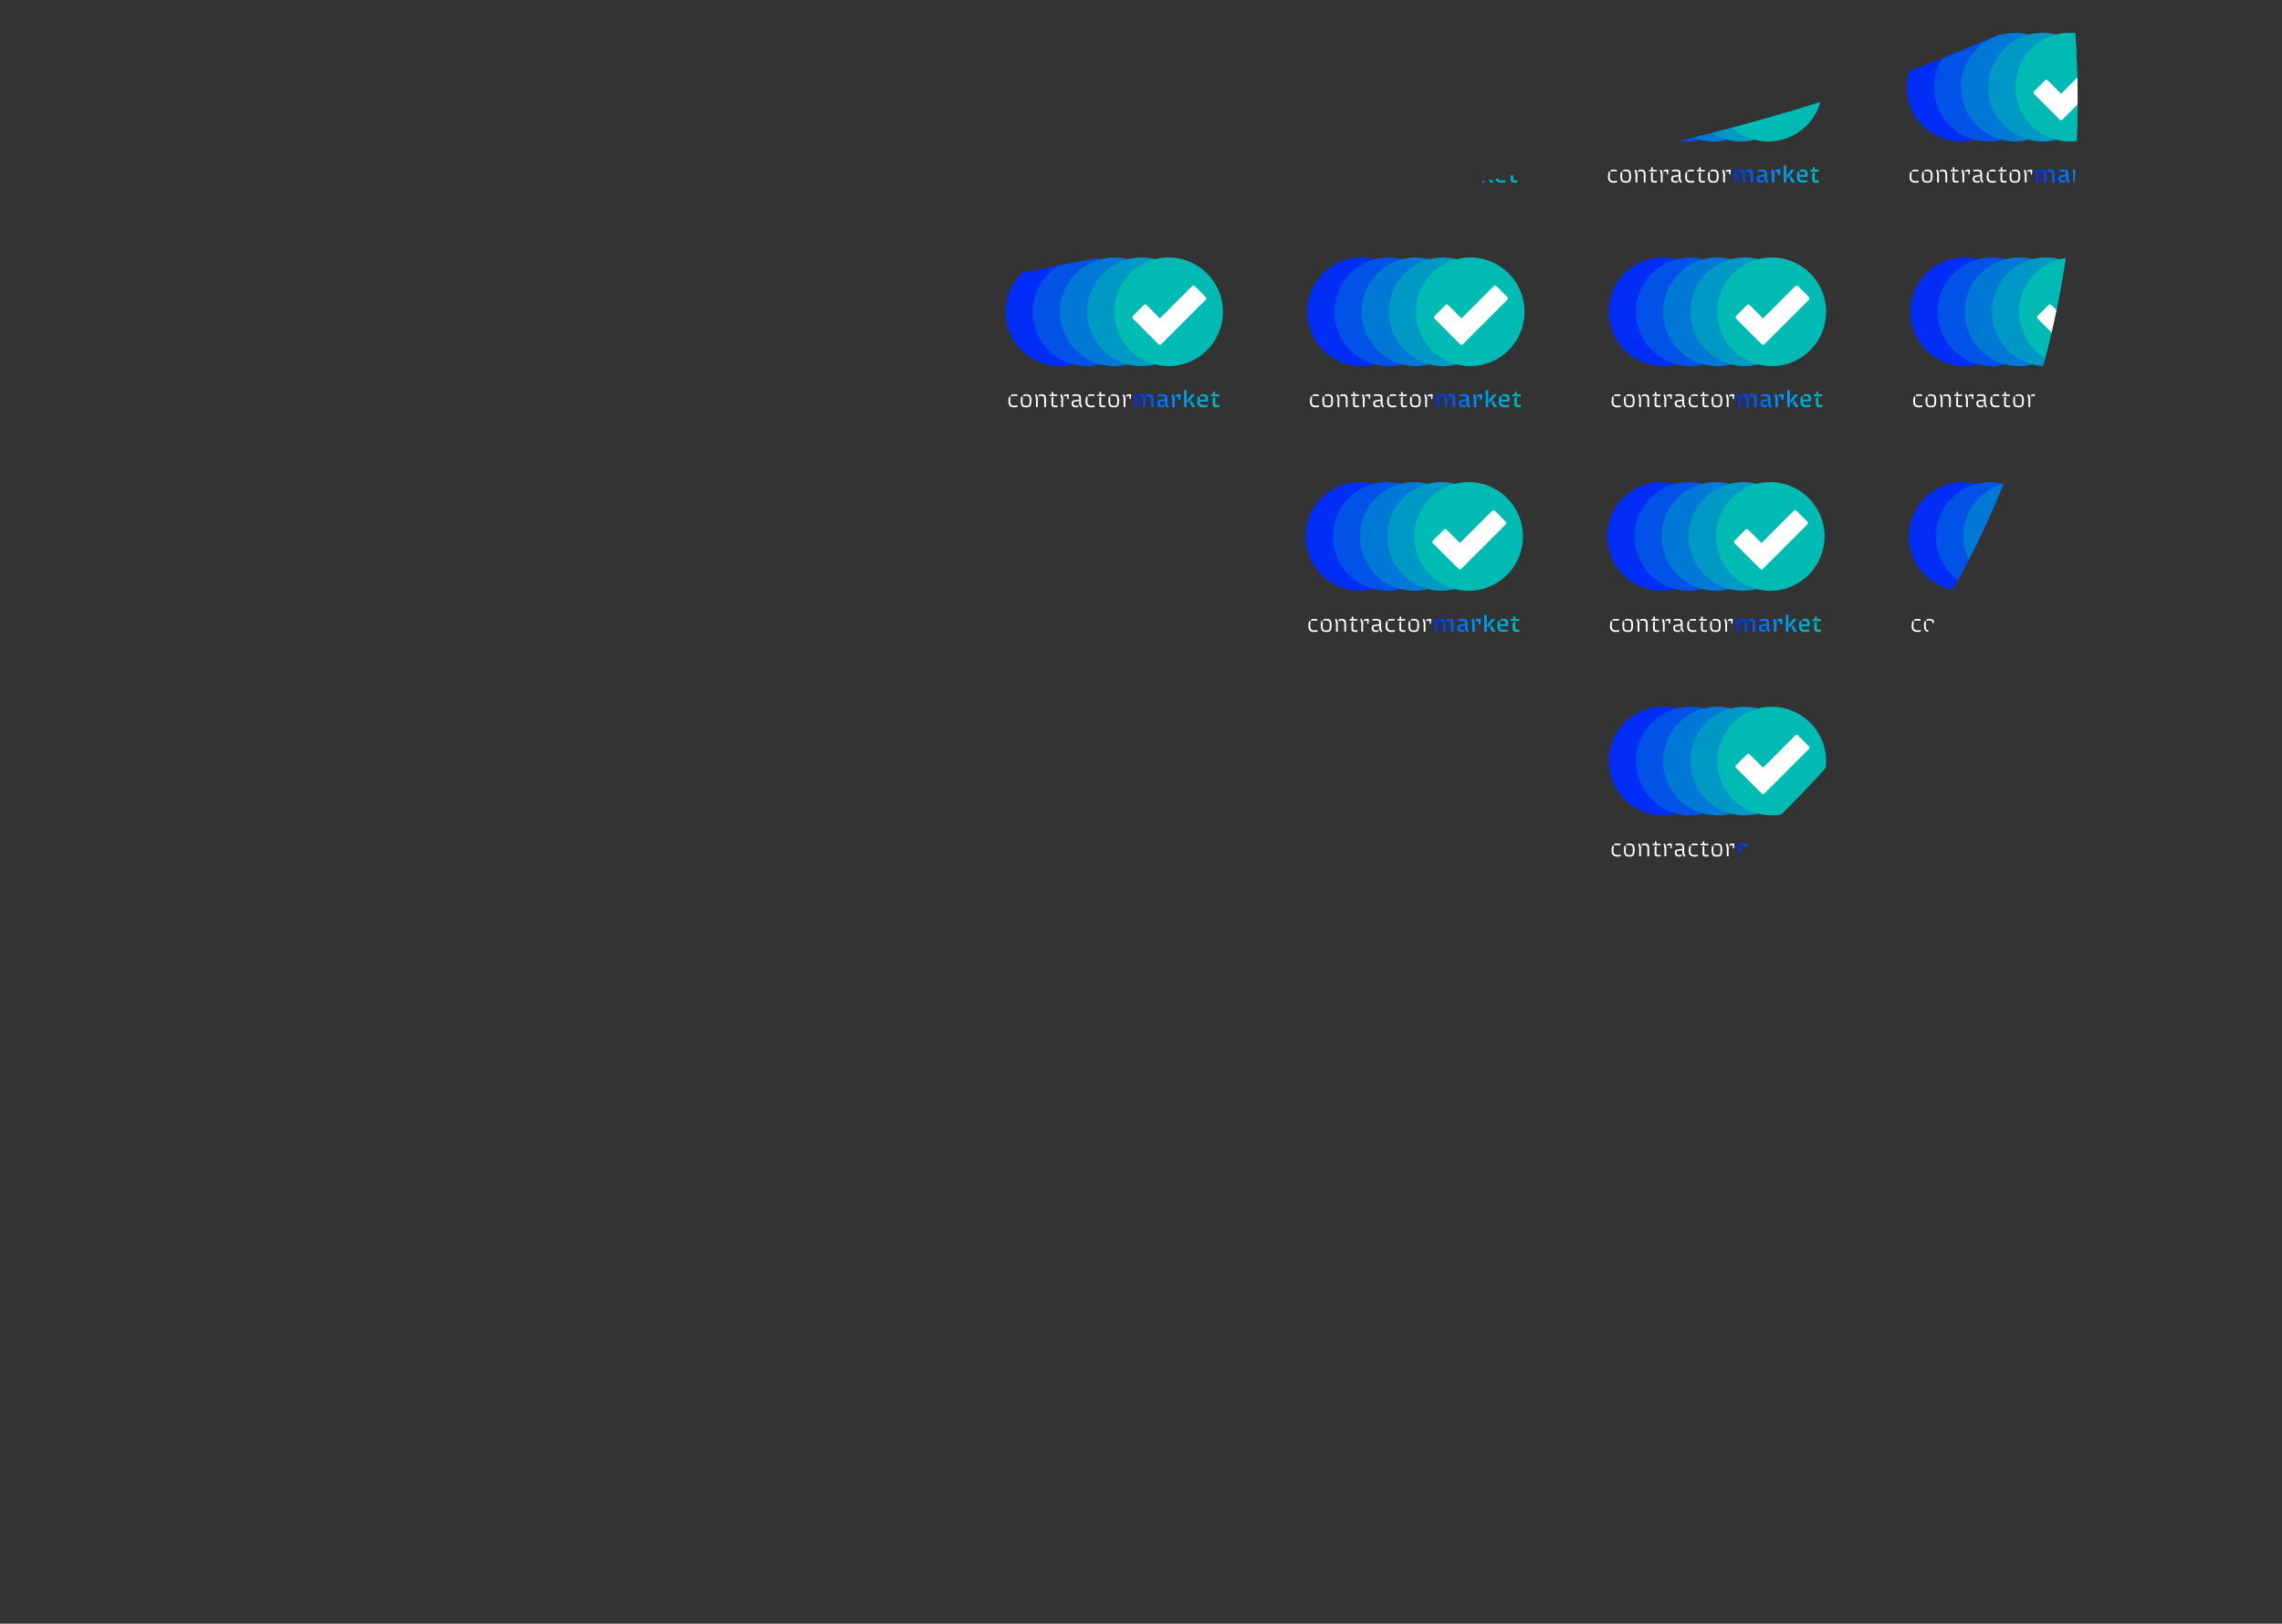 <svg xmlns="http://www.w3.org/2000/svg" xmlns:xlink="http://www.w3.org/1999/xlink" viewBox="0 0 1920 1366"><rect x="0" y="0" width="1920" height="1366" fill="#333333" stroke="none"/><defs><style>.cls-1{fill:none;}.cls-2{clip-path:url(#clip-path);}.cls-3{clip-path:url(#clip-path-2);}.cls-4{fill:#002ef6;}.cls-5{fill:#0053e6;}.cls-6{fill:#0078d6;}.cls-7{fill:#0099c5;}.cls-8{fill:#00bbb3;}.cls-9{fill:#fff;}.cls-10{clip-path:url(#clip-path-4);}.cls-11{fill:url(#linear-gradient);}.cls-12{clip-path:url(#clip-path-5);}.cls-13{clip-path:url(#clip-path-7);}.cls-14{fill:url(#linear-gradient-2);}.cls-15{clip-path:url(#clip-path-8);}.cls-16{clip-path:url(#clip-path-10);}.cls-17{fill:url(#linear-gradient-3);}.cls-18{clip-path:url(#clip-path-11);}.cls-19{clip-path:url(#clip-path-13);}.cls-20{fill:url(#linear-gradient-4);}.cls-21{clip-path:url(#clip-path-14);}.cls-22{clip-path:url(#clip-path-16);}.cls-23{fill:url(#linear-gradient-5);}.cls-24{clip-path:url(#clip-path-17);}.cls-25{clip-path:url(#clip-path-19);}.cls-26{fill:url(#linear-gradient-6);}.cls-27{clip-path:url(#clip-path-20);}.cls-28{clip-path:url(#clip-path-22);}.cls-29{fill:url(#linear-gradient-7);}.cls-30{clip-path:url(#clip-path-23);}.cls-31{clip-path:url(#clip-path-25);}.cls-32{fill:url(#linear-gradient-8);}.cls-33{clip-path:url(#clip-path-26);}.cls-34{clip-path:url(#clip-path-28);}.cls-35{fill:url(#linear-gradient-9);}.cls-36{clip-path:url(#clip-path-29);}.cls-37{clip-path:url(#clip-path-31);}.cls-38{fill:url(#linear-gradient-10);}.cls-39{clip-path:url(#clip-path-32);}.cls-40{clip-path:url(#clip-path-34);}.cls-41{fill:url(#linear-gradient-11);}</style><clipPath id="clip-path"><path class="cls-1" d="M595.08,1012.4l434.17-86.26C1502.37,832.1,1785.6,441.41,1744,.21,1626.25,58.5,1496.69,103,1356.52,130.85L672,266.89C376.61,325.59,158.54,437.47,0,582.68v783.11C127.17,1199.61,317.3,1067.61,595.08,1012.4Z"/></clipPath><clipPath id="clip-path-2"><rect class="cls-1" x="1096.87" y="27.64" width="182.76" height="126.23"/></clipPath><clipPath id="clip-path-4"><path class="cls-1" d="M1251.91,150.42l2.15,3.23,2.46-.16-3.8-5.79a6.59,6.59,0,0,0-.81,2.72M1271,146.1v4.24c0,.9.14,2.28.83,2.8a5.32,5.32,0,0,0,2.66.57,7.8,7.8,0,0,0,2.15-.3l0-1.75a17.16,17.16,0,0,1-1.79.12,2.22,2.22,0,0,1-1.34-.34c-.23-.18-.33-.61-.33-1.44v-5.14a8.64,8.64,0,0,0-2.15,1.24m-17.59-3.33-3.13,3.94a3.7,3.7,0,0,0-.73,2l.79,1.18,5.79-7.13Zm-48.59.24.71,3.68v6.8h2.15v-5c0-.55.06-1.35.1-2l-1.19-4Zm4.18-.22a7.15,7.15,0,0,0-1.18,2.17,8.47,8.47,0,0,1,2.46-.49c1.65,0,2.07.8,2.07,3.17v5.85h2.13v-7.55l-1.19-2.77a4.3,4.3,0,0,0-2.5-.62,7,7,0,0,0-1.79.24m6.76,0a7.35,7.35,0,0,0-1.17,2.17,7.84,7.84,0,0,1,2.45-.49c1.67,0,2,.8,2,3.17v5.85h2.14v-6.3c0-3.51-1-4.64-3.62-4.64a7,7,0,0,0-1.85.24m9.12.08v1.71c.69-.09,2.41-.25,3.22-.25a5,5,0,0,1,2.18.33c.3.2.46.79.46,2v.24c-2.64.24-5.32.69-5.72,1.08a3.79,3.79,0,0,0-.71,2.23c0,2.32,1.09,3.49,3.67,3.49a5.78,5.78,0,0,0,1.75-.24,5.64,5.64,0,0,0,.89-1.85,6.32,6.32,0,0,1-2,.35c-1.77,0-2.15-.67-2.15-1.79a1.63,1.63,0,0,1,.26-1,13.29,13.29,0,0,1,4.06-.7V150a4.1,4.1,0,0,1-.1,1l1.49,2.89,1.68-.59-1-2.68v-3.76c0-2.13-.33-3.23-.94-3.6a7.23,7.23,0,0,0-3.51-.66,23.24,23.24,0,0,0-3.53.32m11.38.14.73,3.78v6.7h2.15v-4.85c0-.57,0-1.36.1-2l-1.19-4.06Zm3.94,0a5.89,5.89,0,0,0-.94,2.15,3.46,3.46,0,0,1,2-.73c.79,0,1,.17,1,1.24v1.61h1.56l.43-4.51a4.93,4.93,0,0,0-1.62-.24,6.69,6.69,0,0,0-2.4.48m21.08-.28a5.6,5.6,0,0,0-1,1.95,7.2,7.2,0,0,1,2.39-.43c1.69,0,2.4.53,2.4,2a6,6,0,0,1-.06.87l-4.92.11a4.34,4.34,0,0,1,.31-1.32,7.23,7.23,0,0,0-1.3-2.24,12.06,12.06,0,0,0-1.08,4.75c0,3.68,1.63,5.26,5.22,5.26a13.53,13.53,0,0,0,3.51-.42V151.6a25.93,25.93,0,0,1-3.33.25c-2.19,0-3.23-.78-3.33-3.07h6.83a14.45,14.45,0,0,0,.22-2.48c0-2.74-1.44-3.75-4.24-3.75a6.08,6.08,0,0,0-1.59.2m10.27-2.14-.39,2.16-1.7.14v1.56h7v-1.7h-3.35v-2.16ZM1247,153.49h2.14V139.24H1247Z"/></clipPath><linearGradient id="linear-gradient" x1="13.1" y1="1380.68" x2="13.97" y2="1380.68" gradientTransform="matrix(82.5, 0, 0, -82.5, 123.98, 114049.72)" gradientUnits="userSpaceOnUse"><stop offset="0" stop-color="#002ef6"/><stop offset="0.51" stop-color="#0096ff"/><stop offset="1" stop-color="#00bbb3"/></linearGradient><clipPath id="clip-path-5"><rect class="cls-1" x="1350.62" y="27.64" width="182.76" height="126.23"/></clipPath><clipPath id="clip-path-7"><path class="cls-1" d="M1505.66,150.42l2.15,3.23,2.46-.16-3.8-5.79a6.59,6.59,0,0,0-.81,2.72m19.07-4.32v4.24c0,.9.14,2.28.83,2.8a5.32,5.32,0,0,0,2.66.57,7.8,7.8,0,0,0,2.15-.3l0-1.75a17.55,17.55,0,0,1-1.8.12,2.22,2.22,0,0,1-1.34-.34c-.23-.18-.33-.61-.33-1.44v-5.14a8.64,8.64,0,0,0-2.15,1.24m-17.59-3.33-3.13,3.94a3.7,3.7,0,0,0-.73,2l.79,1.18,5.79-7.13Zm-48.59.24.71,3.68v6.8h2.15v-5c0-.55.06-1.35.1-2l-1.19-4Zm4.18-.22a7.15,7.15,0,0,0-1.18,2.17,8.47,8.47,0,0,1,2.46-.49c1.65,0,2.07.8,2.07,3.17v5.85h2.13v-7.55l-1.19-2.77a4.3,4.3,0,0,0-2.5-.62,7,7,0,0,0-1.79.24m6.76,0a7.35,7.35,0,0,0-1.17,2.17,7.84,7.84,0,0,1,2.45-.49c1.67,0,2,.8,2,3.17v5.85H1475v-6.3c0-3.51-1-4.64-3.62-4.64a7,7,0,0,0-1.85.24m9.12.08v1.71c.69-.09,2.41-.25,3.22-.25a5,5,0,0,1,2.18.33c.3.2.46.79.46,2v.24c-2.64.24-5.32.69-5.72,1.08a3.79,3.79,0,0,0-.71,2.23c0,2.32,1.09,3.49,3.67,3.49a5.78,5.78,0,0,0,1.75-.24,5.64,5.64,0,0,0,.89-1.85,6.27,6.27,0,0,1-2,.35c-1.77,0-2.15-.67-2.15-1.79a1.63,1.63,0,0,1,.26-1,13.29,13.29,0,0,1,4.06-.7V150a4.1,4.1,0,0,1-.1,1l1.5,2.89,1.67-.59-1-2.68v-3.76c0-2.13-.33-3.23-.94-3.6a7.23,7.23,0,0,0-3.51-.66,23.24,23.24,0,0,0-3.53.32M1490,143l.73,3.78v6.7h2.15v-4.85c0-.57,0-1.36.1-2l-1.19-4.06Zm3.94,0a5.89,5.89,0,0,0-.94,2.15,3.46,3.46,0,0,1,2-.73c.78,0,1,.17,1,1.24v1.61h1.56l.43-4.51a4.93,4.93,0,0,0-1.62-.24,6.69,6.69,0,0,0-2.4.48m21.08-.28a5.42,5.42,0,0,0-1,1.95,7.08,7.08,0,0,1,2.38-.43c1.69,0,2.4.53,2.4,2a6,6,0,0,1-.06.87l-4.92.11a4.66,4.66,0,0,1,.31-1.32,7.23,7.23,0,0,0-1.3-2.24,12.06,12.06,0,0,0-1.08,4.75c0,3.68,1.63,5.26,5.22,5.26a13.53,13.53,0,0,0,3.51-.42V151.6a25.93,25.93,0,0,1-3.33.25c-2.19,0-3.23-.78-3.33-3.07h6.83a14.45,14.45,0,0,0,.22-2.48c0-2.74-1.44-3.75-4.23-3.75a6.1,6.1,0,0,0-1.6.2m10.27-2.14-.39,2.16-1.7.14v1.56h7v-1.7h-3.35v-2.16Zm-24.56,12.88h2.15V139.24h-2.15Z"/></clipPath><linearGradient id="linear-gradient-2" x1="16.18" y1="1380.68" x2="17.05" y2="1380.68" xlink:href="#linear-gradient"/><clipPath id="clip-path-8"><rect class="cls-1" x="1604.37" y="27.64" width="182.76" height="126.23"/></clipPath><clipPath id="clip-path-10"><path class="cls-1" d="M1759.41,150.42l2.15,3.23,2.46-.16-3.8-5.79a6.59,6.59,0,0,0-.81,2.72m19.07-4.32v4.24c0,.9.14,2.28.83,2.8a5.32,5.32,0,0,0,2.66.57,7.8,7.8,0,0,0,2.15-.3l0-1.75a17.36,17.36,0,0,1-1.8.12,2.22,2.22,0,0,1-1.34-.34c-.23-.18-.33-.61-.33-1.44v-5.14a8.82,8.82,0,0,0-2.15,1.24m-17.59-3.33-3.13,3.94a3.79,3.79,0,0,0-.73,2l.79,1.18,5.79-7.13Zm-48.59.24.71,3.68v6.8h2.15v-5c0-.55.06-1.35.1-2l-1.18-4Zm4.18-.22a7.37,7.37,0,0,0-1.18,2.17,8.47,8.47,0,0,1,2.46-.49c1.65,0,2.07.8,2.07,3.17v5.85H1722v-7.55l-1.19-2.77a4.3,4.3,0,0,0-2.5-.62,7,7,0,0,0-1.79.24m6.76,0a7.35,7.35,0,0,0-1.17,2.17,7.84,7.84,0,0,1,2.45-.49c1.67,0,2,.8,2,3.17v5.85h2.14v-6.3c0-3.51-1-4.64-3.62-4.64a7,7,0,0,0-1.85.24m9.12.08v1.71c.7-.09,2.41-.25,3.22-.25a5,5,0,0,1,2.18.33c.3.2.46.79.46,2v.24c-2.64.24-5.32.69-5.72,1.08a3.79,3.79,0,0,0-.71,2.23c0,2.32,1.09,3.49,3.67,3.49a5.78,5.78,0,0,0,1.75-.24,5.64,5.64,0,0,0,.89-1.85,6.27,6.27,0,0,1-2,.35c-1.77,0-2.15-.67-2.15-1.79a1.63,1.63,0,0,1,.26-1,13.47,13.47,0,0,1,4.06-.7V150a4.1,4.1,0,0,1-.1,1l1.5,2.89,1.67-.59-.94-2.68v-3.76c0-2.13-.34-3.23-.95-3.6a7.23,7.23,0,0,0-3.51-.66,23.24,23.24,0,0,0-3.53.32m11.38.14.73,3.78v6.7h2.15v-4.85c0-.57,0-1.36.1-2l-1.19-4.06Zm3.94,0a5.89,5.89,0,0,0-.94,2.15,3.46,3.46,0,0,1,2-.73c.78,0,1,.17,1,1.24v1.61h1.56l.43-4.51a4.93,4.93,0,0,0-1.62-.24,6.69,6.69,0,0,0-2.4.48m21.08-.28a5.42,5.42,0,0,0-1,1.95,7.08,7.08,0,0,1,2.38-.43c1.69,0,2.4.53,2.4,2a6,6,0,0,1-.06.87l-4.92.11a4.66,4.66,0,0,1,.31-1.32,7.23,7.23,0,0,0-1.3-2.24,12.06,12.06,0,0,0-1.08,4.75c0,3.68,1.64,5.26,5.22,5.26a13.53,13.53,0,0,0,3.51-.42V151.6a25.93,25.93,0,0,1-3.33.25c-2.19,0-3.23-.78-3.33-3.07h6.84a15.63,15.63,0,0,0,.21-2.48c0-2.74-1.44-3.75-4.23-3.75a6.1,6.1,0,0,0-1.6.2m10.27-2.14-.39,2.16-1.7.14v1.56h7v-1.7h-3.35v-2.16Zm-24.56,12.88h2.15V139.24h-2.15Z"/></clipPath><linearGradient id="linear-gradient-3" x1="19.25" y1="1380.68" x2="20.12" y2="1380.68" xlink:href="#linear-gradient"/><clipPath id="clip-path-11"><rect class="cls-1" x="1099.92" y="216.62" width="182.76" height="126.23"/></clipPath><clipPath id="clip-path-13"><path class="cls-1" d="M1255,339.4l2.15,3.23,2.46-.16-3.8-5.79a6.44,6.44,0,0,0-.81,2.72m19.07-4.31v4.23c0,.91.13,2.29.82,2.8a5.34,5.34,0,0,0,2.66.57,8.16,8.16,0,0,0,2.15-.29l0-1.76a17.16,17.16,0,0,1-1.79.12,2.29,2.29,0,0,1-1.34-.33c-.24-.18-.34-.61-.34-1.44v-5.15a8.27,8.27,0,0,0-2.14,1.25m-17.59-3.33-3.14,3.94a3.77,3.77,0,0,0-.72,2l.78,1.18,5.8-7.13Zm-48.59.23.71,3.69v6.79h2.14v-4.94c0-.55.06-1.36.1-2l-1.18-4Zm4.17-.21a7.41,7.41,0,0,0-1.18,2.16,9,9,0,0,1,2.47-.49c1.65,0,2.06.81,2.06,3.17v5.85h2.13v-7.54l-1.18-2.78a4.4,4.4,0,0,0-2.5-.61,7.19,7.19,0,0,0-1.8.24m6.76,0a7.38,7.38,0,0,0-1.16,2.16,8.07,8.07,0,0,1,2.44-.49c1.68,0,2,.81,2,3.17v5.85h2.15v-6.3c0-3.51-1-4.63-3.63-4.63a7.1,7.1,0,0,0-1.85.24m9.13.07v1.72a31.61,31.61,0,0,1,3.21-.26,4.84,4.84,0,0,1,2.19.34c.29.19.45.79.45,2v.23c-2.64.24-5.32.69-5.71,1.09a3.76,3.76,0,0,0-.71,2.22c0,2.33,1.08,3.49,3.66,3.49a5.85,5.85,0,0,0,1.76-.24,5.53,5.53,0,0,0,.88-1.85,6.2,6.2,0,0,1-2,.36c-1.78,0-2.15-.67-2.15-1.79a1.68,1.68,0,0,1,.25-1,13.27,13.27,0,0,1,4.06-.71V339a4,4,0,0,1-.1,1l1.5,2.9,1.68-.59-.95-2.68v-3.77c0-2.12-.33-3.23-1-3.6a7.29,7.29,0,0,0-3.5-.65,24.54,24.54,0,0,0-3.53.31m11.38.14.73,3.79v6.69h2.14v-4.84c0-.57,0-1.36.1-2l-1.18-4.06Zm3.94,0a6,6,0,0,0-1,2.15,3.53,3.53,0,0,1,2-.73c.79,0,1,.18,1,1.24v1.62h1.55l.44-4.51a5,5,0,0,0-1.62-.24,6.87,6.87,0,0,0-2.4.47m21.08-.27a5.36,5.36,0,0,0-1,1.95,6.86,6.86,0,0,1,2.38-.44c1.7,0,2.41.54,2.41,2a5.94,5.94,0,0,1-.06.87l-4.93.12a4.22,4.22,0,0,1,.32-1.32,7.58,7.58,0,0,0-1.3-2.25,12.15,12.15,0,0,0-1.08,4.75c0,3.69,1.63,5.26,5.22,5.26a14,14,0,0,0,3.5-.41v-1.7a25.49,25.49,0,0,1-3.33.26c-2.18,0-3.23-.79-3.33-3.07h6.84a14.57,14.57,0,0,0,.22-2.49c0-2.74-1.44-3.74-4.24-3.74a6.08,6.08,0,0,0-1.59.2m10.27-2.15-.4,2.17-1.69.13v1.56h7v-1.69h-3.35v-2.17ZM1250,342.47h2.15V328.23H1250Z"/></clipPath><linearGradient id="linear-gradient-4" x1="13.14" y1="1378.39" x2="14.01" y2="1378.39" xlink:href="#linear-gradient"/><clipPath id="clip-path-14"><rect class="cls-1" x="1353.67" y="216.62" width="182.76" height="126.23"/></clipPath><clipPath id="clip-path-16"><path class="cls-1" d="M1508.71,339.4l2.15,3.23,2.46-.16-3.8-5.79a6.44,6.44,0,0,0-.81,2.72m19.07-4.31v4.23c0,.91.13,2.29.83,2.8a5.31,5.31,0,0,0,2.65.57,8.16,8.16,0,0,0,2.15-.29l0-1.76a17.16,17.16,0,0,1-1.79.12,2.29,2.29,0,0,1-1.34-.33c-.24-.18-.34-.61-.34-1.44v-5.15a8.45,8.45,0,0,0-2.14,1.25m-17.59-3.33-3.14,3.94a3.77,3.77,0,0,0-.72,2l.78,1.18,5.8-7.13Zm-48.59.23.71,3.69v6.79h2.14v-4.94c0-.55.06-1.36.1-2l-1.18-4Zm4.17-.21a7.41,7.41,0,0,0-1.18,2.16,9,9,0,0,1,2.47-.49c1.65,0,2.06.81,2.06,3.17v5.85h2.13v-7.54l-1.18-2.78a4.4,4.4,0,0,0-2.5-.61,7.19,7.19,0,0,0-1.8.24m6.76,0a7.38,7.38,0,0,0-1.16,2.16,8.07,8.07,0,0,1,2.44-.49c1.68,0,2,.81,2,3.17v5.85H1478v-6.3c0-3.51-1-4.63-3.62-4.63a7.19,7.19,0,0,0-1.86.24m9.13.07v1.72a31.85,31.85,0,0,1,3.21-.26,4.84,4.84,0,0,1,2.19.34c.29.19.45.79.45,2v.23c-2.64.24-5.32.69-5.71,1.09a3.76,3.76,0,0,0-.71,2.22c0,2.33,1.08,3.49,3.67,3.49a5.78,5.78,0,0,0,1.75-.24,5.53,5.53,0,0,0,.88-1.85,6.2,6.2,0,0,1-2,.36c-1.78,0-2.15-.67-2.15-1.79a1.68,1.68,0,0,1,.25-1,13.27,13.27,0,0,1,4.06-.71V339a4,4,0,0,1-.1,1l1.5,2.9,1.68-.59-.95-2.68v-3.77c0-2.12-.33-3.23-1-3.6a7.29,7.29,0,0,0-3.5-.65,24.54,24.54,0,0,0-3.53.31M1493,332l.73,3.79v6.69h2.14v-4.84c0-.57,0-1.36.1-2l-1.18-4.06Zm3.94,0a6,6,0,0,0-1,2.15,3.53,3.53,0,0,1,2-.73c.79,0,1,.18,1,1.24v1.62h1.55l.44-4.51a5,5,0,0,0-1.62-.24,6.87,6.87,0,0,0-2.4.47m21.08-.27a5.36,5.36,0,0,0-1,1.95,6.87,6.87,0,0,1,2.39-.44c1.69,0,2.4.54,2.4,2a5.94,5.94,0,0,1-.06.87l-4.92.12a4,4,0,0,1,.31-1.32,7.58,7.58,0,0,0-1.3-2.25,12.15,12.15,0,0,0-1.08,4.75c0,3.69,1.63,5.26,5.22,5.26a14,14,0,0,0,3.5-.41v-1.7a25.49,25.49,0,0,1-3.33.26c-2.18,0-3.23-.79-3.32-3.07h6.83a14.57,14.57,0,0,0,.22-2.49c0-2.74-1.44-3.74-4.24-3.74a6.08,6.08,0,0,0-1.59.2m10.27-2.15-.4,2.17-1.69.13v1.56h7v-1.69h-3.36v-2.17Zm-24.57,12.88h2.15V328.23h-2.15Z"/></clipPath><linearGradient id="linear-gradient-5" x1="16.21" y1="1378.39" x2="17.08" y2="1378.39" xlink:href="#linear-gradient"/><clipPath id="clip-path-17"><rect class="cls-1" x="846.17" y="216.62" width="182.76" height="126.23"/></clipPath><clipPath id="clip-path-19"><path class="cls-1" d="M1001.21,339.4l2.15,3.23,2.46-.16-3.8-5.79a6.44,6.44,0,0,0-.81,2.72m19.07-4.31v4.23c0,.91.13,2.29.82,2.8a5.34,5.34,0,0,0,2.66.57,8.16,8.16,0,0,0,2.15-.29l0-1.76a17.16,17.16,0,0,1-1.79.12,2.27,2.27,0,0,1-1.34-.33c-.24-.18-.34-.61-.34-1.44v-5.15a8.27,8.27,0,0,0-2.14,1.25m-17.59-3.33-3.14,3.94a3.79,3.79,0,0,0-.73,2l.79,1.18,5.8-7.13ZM954.1,332l.71,3.69v6.79H957v-4.94c0-.55.06-1.36.1-2l-1.18-4Zm4.17-.21a7.41,7.41,0,0,0-1.18,2.16,9,9,0,0,1,2.46-.49c1.66,0,2.07.81,2.07,3.17v5.85h2.13v-7.54l-1.18-2.78a4.4,4.4,0,0,0-2.5-.61,7.19,7.19,0,0,0-1.8.24m6.76,0a7.38,7.38,0,0,0-1.16,2.16,8.07,8.07,0,0,1,2.44-.49c1.68,0,2.05.81,2.05,3.17v5.85h2.15v-6.3c0-3.51-1-4.63-3.63-4.63a7.1,7.1,0,0,0-1.85.24m9.13.07v1.72a31.61,31.61,0,0,1,3.21-.26,4.84,4.84,0,0,1,2.19.34c.29.19.45.79.45,2v.23c-2.64.24-5.32.69-5.71,1.09a3.69,3.69,0,0,0-.71,2.22c0,2.33,1.08,3.49,3.66,3.49a5.85,5.85,0,0,0,1.76-.24,5.53,5.53,0,0,0,.88-1.85,6.26,6.26,0,0,1-2,.36c-1.77,0-2.14-.67-2.14-1.79a1.68,1.68,0,0,1,.25-1,13.27,13.27,0,0,1,4.06-.71V339a4,4,0,0,1-.1,1l1.5,2.9,1.68-.59-1-2.68v-3.77c0-2.12-.34-3.23-.95-3.6a7.32,7.32,0,0,0-3.5-.65,24.54,24.54,0,0,0-3.53.31m11.38.14.73,3.79v6.69h2.14v-4.84c0-.57,0-1.36.1-2l-1.18-4.06Zm3.94,0a6,6,0,0,0-1,2.15,3.53,3.53,0,0,1,2-.73c.79,0,1,.18,1,1.24v1.62h1.55l.44-4.51a5,5,0,0,0-1.62-.24,6.87,6.87,0,0,0-2.4.47m21.08-.27a5.36,5.36,0,0,0-1,1.95,6.86,6.86,0,0,1,2.38-.44c1.7,0,2.41.54,2.41,2a5.94,5.94,0,0,1-.06.87l-4.93.12a4.22,4.22,0,0,1,.32-1.32,7.58,7.58,0,0,0-1.3-2.25,12.14,12.14,0,0,0-1.09,4.75c0,3.69,1.64,5.26,5.23,5.26a14,14,0,0,0,3.5-.41v-1.7a25.63,25.63,0,0,1-3.33.26c-2.18,0-3.23-.79-3.33-3.07h6.84a14.57,14.57,0,0,0,.22-2.49c0-2.74-1.44-3.74-4.24-3.74a6.08,6.08,0,0,0-1.59.2m10.27-2.15-.4,2.17-1.69.13v1.56h7v-1.69h-3.35v-2.17Zm-24.57,12.88h2.15V328.23h-2.15Z"/></clipPath><linearGradient id="linear-gradient-6" x1="10.06" y1="1378.39" x2="10.93" y2="1378.39" xlink:href="#linear-gradient"/><clipPath id="clip-path-20"><rect class="cls-1" x="1607.42" y="216.62" width="182.76" height="126.23"/></clipPath><clipPath id="clip-path-22"><path class="cls-1" d="M1762.46,339.4l2.15,3.23,2.46-.16-3.8-5.79a6.44,6.44,0,0,0-.81,2.72m19.07-4.31v4.23c0,.91.14,2.29.83,2.8a5.32,5.32,0,0,0,2.66.57,8.08,8.08,0,0,0,2.14-.29l0-1.76a17.16,17.16,0,0,1-1.79.12,2.29,2.29,0,0,1-1.34-.33c-.24-.18-.33-.61-.33-1.44v-5.15a8.35,8.35,0,0,0-2.15,1.25m-17.59-3.33-3.14,3.94a3.77,3.77,0,0,0-.72,2l.78,1.18,5.8-7.13Zm-48.59.23.71,3.69v6.79h2.15v-4.94c0-.55,0-1.36.09-2l-1.18-4Zm4.17-.21a7.41,7.41,0,0,0-1.18,2.16,9,9,0,0,1,2.47-.49c1.65,0,2.07.81,2.07,3.17v5.85H1725v-7.54l-1.18-2.78a4.4,4.4,0,0,0-2.5-.61,7.19,7.19,0,0,0-1.8.24m6.76,0a7.38,7.38,0,0,0-1.16,2.16,8.07,8.07,0,0,1,2.44-.49c1.68,0,2,.81,2,3.17v5.85h2.15v-6.3c0-3.51-1-4.63-3.62-4.63a7.19,7.19,0,0,0-1.86.24m9.13.07v1.72a31.85,31.85,0,0,1,3.21-.26,4.84,4.84,0,0,1,2.19.34c.3.19.45.79.45,2v.23c-2.64.24-5.32.69-5.71,1.09a3.76,3.76,0,0,0-.71,2.22c0,2.33,1.08,3.49,3.67,3.49a2,2,0,0,0,2.64-2.09,6.31,6.31,0,0,1-2.05.36c-1.78,0-2.15-.67-2.15-1.79a1.68,1.68,0,0,1,.25-1,13.27,13.27,0,0,1,4.06-.71V339a4.58,4.58,0,0,1-.09,1l1.49,2.9,1.68-.59-.95-2.68v-3.77c0-2.12-.33-3.23-.94-3.6a7.36,7.36,0,0,0-3.51-.65,24.54,24.54,0,0,0-3.53.31m11.38.14.73,3.79v6.69h2.14v-4.84c0-.57,0-1.36.1-2l-1.18-4.06Zm3.94,0a6,6,0,0,0-1,2.15,3.56,3.56,0,0,1,2-.73c.79,0,1,.18,1,1.24v1.62h1.55l.44-4.51a5,5,0,0,0-1.62-.24,6.92,6.92,0,0,0-2.4.47m21.08-.27a5.36,5.36,0,0,0-1,1.95,6.92,6.92,0,0,1,2.39-.44c1.69,0,2.4.54,2.4,2a5.94,5.94,0,0,1-.06.87l-4.92.12a4,4,0,0,1,.31-1.32,7.58,7.58,0,0,0-1.3-2.25,12.15,12.15,0,0,0-1.08,4.75c0,3.69,1.63,5.26,5.22,5.26a14,14,0,0,0,3.5-.41v-1.7a25.49,25.49,0,0,1-3.33.26c-2.18,0-3.23-.79-3.32-3.07h6.83a14.57,14.57,0,0,0,.22-2.49c0-2.74-1.44-3.74-4.24-3.74a6.08,6.08,0,0,0-1.59.2m10.27-2.15-.39,2.17-1.7.13v1.56h7v-1.69h-3.35v-2.17Zm-24.57,12.88h2.15V328.23h-2.15Z"/></clipPath><linearGradient id="linear-gradient-7" x1="19.29" y1="1378.39" x2="20.16" y2="1378.39" xlink:href="#linear-gradient"/><clipPath id="clip-path-23"><rect class="cls-1" x="1352.36" y="405.61" width="182.76" height="126.23"/></clipPath><clipPath id="clip-path-25"><path class="cls-1" d="M1507.4,528.39l2.15,3.23,2.46-.16-3.8-5.79a6.59,6.59,0,0,0-.81,2.72m19.07-4.32v4.24c0,.9.14,2.28.83,2.79a5.22,5.22,0,0,0,2.66.58,7.8,7.8,0,0,0,2.15-.3l0-1.75a17.36,17.36,0,0,1-1.8.12,2.22,2.22,0,0,1-1.34-.34c-.23-.18-.33-.61-.33-1.44v-5.14a8.82,8.82,0,0,0-2.15,1.24m-17.59-3.33-3.13,3.94a3.79,3.79,0,0,0-.73,2l.79,1.18,5.79-7.13Zm-48.59.24.71,3.68v6.8h2.15v-5c0-.55.06-1.36.1-2l-1.18-4Zm4.18-.22a7.24,7.24,0,0,0-1.18,2.17,8.47,8.47,0,0,1,2.46-.49c1.65,0,2.07.8,2.07,3.17v5.85H1470v-7.55l-1.19-2.77a4.3,4.3,0,0,0-2.5-.62,7.11,7.11,0,0,0-1.79.24m6.76,0a7.23,7.23,0,0,0-1.17,2.17,7.84,7.84,0,0,1,2.45-.49c1.67,0,2,.8,2,3.17v5.85h2.15v-6.31c0-3.5-1-4.63-3.63-4.63a7,7,0,0,0-1.85.24m9.13.08v1.71c.69-.09,2.4-.25,3.21-.25a5,5,0,0,1,2.18.33c.3.2.46.79.46,2v.24c-2.64.24-5.32.69-5.72,1.08a3.79,3.79,0,0,0-.71,2.23c0,2.32,1.09,3.49,3.67,3.49a5.78,5.78,0,0,0,1.75-.24,5.64,5.64,0,0,0,.89-1.85,6.54,6.54,0,0,1-2,.35c-1.77,0-2.15-.67-2.15-1.79a1.6,1.6,0,0,1,.26-1,13.64,13.64,0,0,1,4.06-.71V528a4.1,4.1,0,0,1-.1,1l1.5,2.89,1.67-.59-.94-2.68v-3.76c0-2.13-.34-3.23-.95-3.61a7.36,7.36,0,0,0-3.51-.65,23,23,0,0,0-3.52.32m11.37.14.73,3.78v6.7h2.15v-4.85c0-.57,0-1.36.1-2l-1.19-4.06Zm3.94,0a5.89,5.89,0,0,0-.94,2.15,3.46,3.46,0,0,1,2-.73c.78,0,1,.17,1,1.24v1.61h1.56l.43-4.51a4.91,4.91,0,0,0-1.61-.24,6.7,6.7,0,0,0-2.41.48m21.08-.28a5.34,5.34,0,0,0-1,1.95,7.08,7.08,0,0,1,2.38-.43c1.69,0,2.4.53,2.4,2a6,6,0,0,1-.06.87l-4.92.11a4.66,4.66,0,0,1,.31-1.32,7.12,7.12,0,0,0-1.3-2.24,12.06,12.06,0,0,0-1.08,4.75c0,3.68,1.64,5.26,5.22,5.26a13.53,13.53,0,0,0,3.51-.42v-1.69a25.93,25.93,0,0,1-3.33.25c-2.19,0-3.23-.78-3.33-3.07h6.84a15.74,15.74,0,0,0,.21-2.48c0-2.74-1.44-3.75-4.23-3.75a6.1,6.1,0,0,0-1.6.2m10.27-2.15-.39,2.17-1.7.14v1.56h7v-1.7h-3.35v-2.17Zm-24.56,12.89h2.15V517.21h-2.15Z"/></clipPath><linearGradient id="linear-gradient-8" x1="16.2" y1="1376.1" x2="17.07" y2="1376.1" xlink:href="#linear-gradient"/><clipPath id="clip-path-26"><rect class="cls-1" x="1606.12" y="405.61" width="182.76" height="126.23"/></clipPath><clipPath id="clip-path-28"><path class="cls-1" d="M1761.15,528.39l2.15,3.23,2.46-.16-3.8-5.79a6.59,6.59,0,0,0-.81,2.72m19.07-4.32v4.24c0,.9.14,2.28.83,2.79a5.22,5.22,0,0,0,2.66.58,7.75,7.75,0,0,0,2.15-.3l0-1.75a17.16,17.16,0,0,1-1.79.12,2.23,2.23,0,0,1-1.35-.34c-.23-.18-.33-.61-.33-1.44v-5.14a8.82,8.82,0,0,0-2.15,1.24m-17.59-3.33-3.13,3.94a3.79,3.79,0,0,0-.73,2l.79,1.18,5.79-7.13ZM1714,521l.71,3.68v6.8h2.15v-5c0-.55.06-1.36.1-2l-1.18-4Zm4.18-.22a7.24,7.24,0,0,0-1.18,2.17,8.47,8.47,0,0,1,2.46-.49c1.66,0,2.07.8,2.07,3.17v5.85h2.13v-7.55l-1.18-2.77a4.35,4.35,0,0,0-2.51-.62,7.11,7.11,0,0,0-1.79.24m6.76,0a7,7,0,0,0-1.16,2.17,7.72,7.72,0,0,1,2.44-.49c1.67,0,2,.8,2,3.17v5.85h2.15v-6.31c0-3.5-1-4.63-3.63-4.63a7,7,0,0,0-1.85.24m9.13.08v1.71c.69-.09,2.4-.25,3.21-.25a5,5,0,0,1,2.18.33c.3.2.46.79.46,2v.24c-2.64.24-5.32.69-5.72,1.08a3.79,3.79,0,0,0-.71,2.23c0,2.32,1.09,3.49,3.67,3.49a5.78,5.78,0,0,0,1.75-.24,5.64,5.64,0,0,0,.89-1.85,6.54,6.54,0,0,1-2,.35c-1.77,0-2.15-.67-2.15-1.79a1.6,1.6,0,0,1,.26-1,13.64,13.64,0,0,1,4.06-.71V528a4.1,4.1,0,0,1-.1,1l1.5,2.89,1.67-.59-.94-2.68v-3.76c0-2.13-.34-3.23-.95-3.61a7.36,7.36,0,0,0-3.51-.65,23.1,23.1,0,0,0-3.52.32m11.37.14.73,3.78v6.7h2.15v-4.85c0-.57,0-1.36.1-2l-1.18-4.06Zm3.94,0a6.07,6.07,0,0,0-.94,2.15,3.46,3.46,0,0,1,2-.73c.79,0,1,.17,1,1.24v1.61H1753l.43-4.51a4.91,4.91,0,0,0-1.61-.24,6.7,6.7,0,0,0-2.41.48m21.08-.28a5.34,5.34,0,0,0-1,1.95,7.08,7.08,0,0,1,2.38-.43c1.69,0,2.4.53,2.4,2a6.08,6.08,0,0,1,0,.87l-4.93.11a4.3,4.3,0,0,1,.32-1.32,7.34,7.34,0,0,0-1.31-2.24,12.06,12.06,0,0,0-1.08,4.75c0,3.68,1.64,5.26,5.22,5.26a13.53,13.53,0,0,0,3.51-.42v-1.69a25.93,25.93,0,0,1-3.33.25c-2.19,0-3.23-.78-3.33-3.07h6.84a14.63,14.63,0,0,0,.21-2.48c0-2.74-1.44-3.75-4.23-3.75a6.1,6.1,0,0,0-1.6.2m10.27-2.15-.39,2.17-1.7.14v1.56h7v-1.7h-3.35v-2.17Zm-24.56,12.89h2.15V517.21h-2.15Z"/></clipPath><linearGradient id="linear-gradient-9" x1="19.27" y1="1376.1" x2="20.14" y2="1376.1" xlink:href="#linear-gradient"/><clipPath id="clip-path-29"><rect class="cls-1" x="1098.61" y="405.61" width="182.76" height="126.23"/></clipPath><clipPath id="clip-path-31"><path class="cls-1" d="M1253.65,528.39l2.15,3.23,2.46-.16-3.8-5.79a6.59,6.59,0,0,0-.81,2.72m19.07-4.32v4.24c0,.9.14,2.28.83,2.79a5.22,5.22,0,0,0,2.66.58,7.8,7.8,0,0,0,2.15-.3l0-1.75a17.36,17.36,0,0,1-1.8.12,2.22,2.22,0,0,1-1.34-.34c-.23-.18-.33-.61-.33-1.44v-5.14a8.82,8.82,0,0,0-2.15,1.24m-17.59-3.33-3.13,3.94a3.79,3.79,0,0,0-.73,2l.79,1.18,5.79-7.13Zm-48.59.24.71,3.68v6.8h2.15v-5c0-.55.06-1.36.1-2l-1.18-4Zm4.18-.22a7.24,7.24,0,0,0-1.18,2.17,8.47,8.47,0,0,1,2.46-.49c1.65,0,2.07.8,2.07,3.17v5.85h2.13v-7.55l-1.19-2.77a4.3,4.3,0,0,0-2.5-.62,7,7,0,0,0-1.79.24m6.76,0a7.23,7.23,0,0,0-1.17,2.17,7.84,7.84,0,0,1,2.45-.49c1.67,0,2,.8,2,3.17v5.85H1223v-6.31c0-3.5-1-4.63-3.62-4.63a7,7,0,0,0-1.85.24m9.12.08v1.71c.69-.09,2.41-.25,3.22-.25a5,5,0,0,1,2.18.33c.3.2.46.79.46,2v.24c-2.64.24-5.32.69-5.72,1.08a3.79,3.79,0,0,0-.71,2.23c0,2.32,1.09,3.49,3.67,3.49a5.78,5.78,0,0,0,1.75-.24,5.64,5.64,0,0,0,.89-1.85,6.54,6.54,0,0,1-2,.35c-1.77,0-2.15-.67-2.15-1.79a1.6,1.6,0,0,1,.26-1,13.64,13.64,0,0,1,4.06-.71V528a4.1,4.1,0,0,1-.1,1l1.5,2.89,1.67-.59-.94-2.68v-3.76c0-2.13-.34-3.23-.95-3.61a7.36,7.36,0,0,0-3.51-.65,23.24,23.24,0,0,0-3.53.32M1238,521l.73,3.78v6.7h2.15v-4.85c0-.57,0-1.36.1-2l-1.19-4.06Zm3.94,0a5.89,5.89,0,0,0-.94,2.15,3.46,3.46,0,0,1,2-.73c.78,0,1,.17,1,1.24v1.61h1.56l.43-4.51a4.93,4.93,0,0,0-1.62-.24,6.69,6.69,0,0,0-2.4.48m21.08-.28a5.34,5.34,0,0,0-1,1.95,7.08,7.08,0,0,1,2.38-.43c1.69,0,2.4.53,2.4,2a6,6,0,0,1-.06.87l-4.92.11a4.66,4.66,0,0,1,.31-1.32,7.12,7.12,0,0,0-1.3-2.24,12.06,12.06,0,0,0-1.08,4.75c0,3.68,1.64,5.26,5.22,5.26a13.53,13.53,0,0,0,3.51-.42v-1.69a25.93,25.93,0,0,1-3.33.25c-2.19,0-3.23-.78-3.33-3.07h6.83a14.54,14.54,0,0,0,.22-2.48c0-2.74-1.44-3.75-4.23-3.75a6.1,6.1,0,0,0-1.6.2m10.27-2.15-.39,2.17-1.7.14v1.56h7v-1.7h-3.35v-2.17Zm-24.56,12.89h2.15V517.21h-2.15Z"/></clipPath><linearGradient id="linear-gradient-10" x1="13.12" y1="1376.1" x2="13.99" y2="1376.1" xlink:href="#linear-gradient"/><clipPath id="clip-path-32"><rect class="cls-1" x="1353.67" y="594.59" width="182.76" height="126.23"/></clipPath><clipPath id="clip-path-34"><path class="cls-1" d="M1508.71,717.37l2.15,3.23,2.46-.16-3.8-5.79a6.44,6.44,0,0,0-.81,2.72m19.07-4.31v4.23c0,.91.13,2.29.83,2.8a5.31,5.31,0,0,0,2.65.57,8.16,8.16,0,0,0,2.15-.29l0-1.76a17.16,17.16,0,0,1-1.79.12,2.22,2.22,0,0,1-1.34-.34c-.24-.17-.34-.61-.34-1.43v-5.15a8.45,8.45,0,0,0-2.14,1.25m-17.59-3.33-3.14,3.94a3.74,3.74,0,0,0-.72,2l.78,1.18,5.8-7.13Zm-48.59.23.71,3.69v6.79h2.14V715.5c0-.55.06-1.36.1-2l-1.18-4Zm4.17-.21a7.41,7.41,0,0,0-1.18,2.16,8.61,8.61,0,0,1,2.47-.49c1.65,0,2.06.81,2.06,3.17v5.85h2.13V712.9l-1.18-2.78a4.4,4.4,0,0,0-2.5-.61,7.19,7.19,0,0,0-1.8.24m6.76,0a7.38,7.38,0,0,0-1.16,2.16,8.07,8.07,0,0,1,2.44-.49c1.68,0,2,.81,2,3.17v5.85H1478v-6.3c0-3.51-1-4.63-3.62-4.63a7.19,7.19,0,0,0-1.86.24m9.13.07v1.72a31.85,31.85,0,0,1,3.21-.26,4.84,4.84,0,0,1,2.19.34c.29.19.45.79.45,2v.23c-2.64.24-5.32.69-5.71,1.09a3.74,3.74,0,0,0-.71,2.22c0,2.33,1.08,3.49,3.67,3.49a5.78,5.78,0,0,0,1.75-.24,5.53,5.53,0,0,0,.88-1.85,6.2,6.2,0,0,1-2,.36c-1.78,0-2.15-.67-2.15-1.8a1.67,1.67,0,0,1,.25-1,13.27,13.27,0,0,1,4.06-.71v1.48a4,4,0,0,1-.1,1l1.5,2.9,1.68-.59-.95-2.68v-3.77c0-2.12-.33-3.23-1-3.6a7.29,7.29,0,0,0-3.5-.65,24.54,24.54,0,0,0-3.53.31M1493,710l.73,3.79v6.69h2.14V715.6c0-.57,0-1.36.1-2l-1.18-4.06Zm3.94,0a6,6,0,0,0-1,2.15,3.53,3.53,0,0,1,2-.73c.79,0,1,.18,1,1.24v1.62h1.55l.44-4.51a5,5,0,0,0-1.62-.24,6.87,6.87,0,0,0-2.4.47m21.08-.27a5.36,5.36,0,0,0-1,1.95,6.87,6.87,0,0,1,2.39-.44c1.69,0,2.4.54,2.4,2a5.94,5.94,0,0,1-.06.87l-4.92.12a4,4,0,0,1,.31-1.32,7.58,7.58,0,0,0-1.3-2.25,12.15,12.15,0,0,0-1.08,4.75c0,3.68,1.63,5.26,5.22,5.26a14,14,0,0,0,3.5-.41v-1.7a25.49,25.49,0,0,1-3.33.26c-2.18,0-3.23-.79-3.32-3.07h6.83a14.57,14.57,0,0,0,.22-2.49c0-2.74-1.44-3.74-4.24-3.74a6.08,6.08,0,0,0-1.59.2m10.27-2.15-.4,2.17-1.69.13v1.56h7v-1.69h-3.36v-2.17Zm-24.57,12.88h2.15V706.2h-2.15Z"/></clipPath><linearGradient id="linear-gradient-11" x1="16.21" y1="1373.81" x2="17.08" y2="1373.81" xlink:href="#linear-gradient"/></defs><g id="Layer_2" data-name="Layer 2"><g id="Layer_1-2" data-name="Layer 1"><rect class="cls-1" width="1920" height="1366"/><g class="cls-2"><g id="CM_Overhead_White" data-name="CM Overhead White"><g class="cls-3"><g class="cls-3"><path class="cls-4" d="M1188.26,73.33a45.7,45.7,0,1,1-45.7-45.69,45.7,45.7,0,0,1,45.7,45.69"/><path class="cls-5" d="M1211.1,73.33a45.69,45.69,0,1,1-45.69-45.69,45.69,45.69,0,0,1,45.69,45.69"/><path class="cls-6" d="M1234,73.33a45.7,45.7,0,1,1-45.69-45.69A45.69,45.69,0,0,1,1234,73.33"/><path class="cls-7" d="M1256.79,73.33a45.69,45.69,0,1,1-45.69-45.69,45.69,45.69,0,0,1,45.69,45.69"/><path class="cls-8" d="M1279.64,73.33A45.69,45.69,0,1,1,1234,27.64a45.69,45.69,0,0,1,45.69,45.69"/><path class="cls-9" d="M1225.45,100.62l-21.53-21.53a1.62,1.62,0,0,1,0-2.29l9.15-9.14a1.61,1.61,0,0,1,2.29,0l11.24,11.23,27.13-27.13a1.62,1.62,0,0,1,2.29,0l9.15,9.15a1.62,1.62,0,0,1,0,2.29l-37.43,37.42a1.61,1.61,0,0,1-2.29,0"/><path class="cls-9" d="M1099.14,148.68A14.93,14.93,0,0,1,1100,144a8.35,8.35,0,0,1,1.09,1.87,8,8,0,0,0-.4,2.72c0,2.59.95,3.69,3.41,3.69a15,15,0,0,0,2.74-.28v1.34a11.35,11.35,0,0,1-2.92.34c-3.35,0-4.76-1.74-4.76-5m2.79-5.79a8.59,8.59,0,0,1,2-.2,17.66,17.66,0,0,1,2.68.2v1.38a19.52,19.52,0,0,0-2.75-.22,9.56,9.56,0,0,0-2.94.48,4.1,4.1,0,0,1,1-1.64"/><path class="cls-9" d="M1109.53,148.29a12.16,12.16,0,0,1,.69-4.26,9.9,9.9,0,0,1,1.08,2,7.28,7.28,0,0,0-.24,2.11c0,3.39.48,4.24,3,4.24a3.88,3.88,0,0,0,2.11-.44c.53-.29.82-1.67.82-3.8,0-3-.49-4.12-2.93-4.12a8.9,8.9,0,0,0-2.86.52,4.25,4.25,0,0,1,1.07-1.64,8.35,8.35,0,0,1,1.81-.2c3.53,0,4.45,1.38,4.45,5.6,0,2.78-.75,4.31-1.32,4.69a5.73,5.73,0,0,1-3.15.73c-3.49,0-4.49-1.48-4.49-5.42"/><path class="cls-9" d="M1122.34,146.32l-.83-3.27,1.28-.34,1.19,3.45c-.06.71-.12,1.52-.12,2.13v5.2h-1.52Zm6.94,1.36c0-2.66-.46-3.61-2.39-3.61a8.41,8.41,0,0,0-2.89.65,5.66,5.66,0,0,1,1.12-1.75,8.08,8.08,0,0,1,1.93-.28c2.9,0,3.74,1.17,3.74,4.77v6h-1.51Z"/><path class="cls-9" d="M1133.66,143l1.75-.12.24-2.17h1.2v2.17h3.41v1.26h-6.6Zm2.4,10.13c-.67-.5-.73-1.82-.73-2.63v-5a5.11,5.11,0,0,1,1.54-1v5.92c0,1,.12,1.34.3,1.47a2.56,2.56,0,0,0,1.49.36,17.7,17.7,0,0,0,1.78-.1v1.24a7,7,0,0,1-1.9.26,4.87,4.87,0,0,1-2.48-.55"/><path class="cls-9" d="M1143.62,146.48l-.83-3.43,1.28-.34,1.18,3.61c-.06.71-.12,1.52-.12,2.13v5h-1.51Zm5-1.13c0-1-.26-1.24-1-1.24a3.67,3.67,0,0,0-2.27.89,5.14,5.14,0,0,1,.89-1.85,6,6,0,0,1,2.22-.46,4.33,4.33,0,0,1,1.54.26l-.34,3.82h-1Z"/><path class="cls-9" d="M1158.56,151.2a4,4,0,0,0,.12-1v-1.79c-2.88.21-4.36.63-4.53.8a1.69,1.69,0,0,0-.32,1.09c0,1.26.47,2.11,2.46,2.11a6.22,6.22,0,0,0,2.31-.46,4.9,4.9,0,0,1-.93,1.5,5.09,5.09,0,0,1-1.75.26c-2.46,0-3.63-1.15-3.63-3.29a3.46,3.46,0,0,1,.71-2.15c.38-.38,2.78-.87,5.68-1.08v-.34c0-1.54-.18-2.25-.52-2.44a4.51,4.51,0,0,0-2.26-.38,20.63,20.63,0,0,0-3,.28V143a18.21,18.21,0,0,1,3.08-.32,6.66,6.66,0,0,1,3.33.65c.55.38.88,1.32.88,3.53v4l1.15,2.42-1.13.56Z"/><path class="cls-9" d="M1164,148.68a14.91,14.91,0,0,1,.85-4.65,8.27,8.27,0,0,1,1.08,1.87,8.26,8.26,0,0,0-.39,2.72c0,2.59,1,3.69,3.41,3.69a15,15,0,0,0,2.74-.28v1.34a11.35,11.35,0,0,1-2.92.34c-3.35,0-4.77-1.74-4.77-5m2.8-5.79a8.59,8.59,0,0,1,2-.2,17.66,17.66,0,0,1,2.68.2v1.38a19.54,19.54,0,0,0-2.76-.22,9.54,9.54,0,0,0-2.93.48,4,4,0,0,1,1-1.64"/><path class="cls-9" d="M1174,143l1.76-.12.23-2.17h1.2v2.17h3.41v1.26H1174Zm2.41,10.13c-.67-.5-.73-1.82-.73-2.63v-5a4.94,4.94,0,0,1,1.53-1v5.92c0,1,.12,1.34.3,1.47a2.59,2.59,0,0,0,1.5.36,17.5,17.5,0,0,0,1.77-.1v1.24a6.85,6.85,0,0,1-1.89.26,4.84,4.84,0,0,1-2.48-.55"/><path class="cls-9" d="M1183.25,148.29a12.4,12.4,0,0,1,.69-4.26,9.43,9.43,0,0,1,1.08,2,7.61,7.61,0,0,0-.23,2.11c0,3.39.47,4.24,3,4.24a3.86,3.86,0,0,0,2.11-.44c.53-.29.83-1.67.83-3.8,0-3-.49-4.12-2.94-4.12a8.77,8.77,0,0,0-2.85.52,4.13,4.13,0,0,1,1.06-1.64,8.35,8.35,0,0,1,1.81-.2c3.53,0,4.45,1.38,4.45,5.6,0,2.78-.74,4.31-1.32,4.69a5.71,5.71,0,0,1-3.15.73c-3.48,0-4.49-1.48-4.49-5.42"/><path class="cls-9" d="M1196.08,146.48l-.82-3.43,1.28-.34,1.18,3.61c-.06.71-.12,1.52-.12,2.13v5h-1.52Zm5-1.13c0-1-.26-1.24-1-1.24a3.67,3.67,0,0,0-2.26.89,5.3,5.3,0,0,1,.88-1.85,6.08,6.08,0,0,1,2.23-.46,4.37,4.37,0,0,1,1.54.26l-.34,3.82h-1Z"/></g><g class="cls-10"><rect class="cls-11" x="1204.8" y="139.24" width="71.82" height="14.6"/></g></g></g><g id="CM_Overhead_White-2" data-name="CM Overhead White"><g class="cls-12"><g class="cls-12"><path class="cls-4" d="M1442,73.33a45.7,45.7,0,1,1-45.7-45.69A45.7,45.7,0,0,1,1442,73.33"/><path class="cls-5" d="M1464.85,73.33a45.69,45.69,0,1,1-45.69-45.69,45.69,45.69,0,0,1,45.69,45.69"/><path class="cls-6" d="M1487.7,73.33A45.7,45.7,0,1,1,1442,27.64a45.69,45.69,0,0,1,45.69,45.69"/><path class="cls-7" d="M1510.54,73.33a45.69,45.69,0,1,1-45.69-45.69,45.69,45.69,0,0,1,45.69,45.69"/><path class="cls-8" d="M1533.39,73.33a45.69,45.69,0,1,1-45.69-45.69,45.69,45.69,0,0,1,45.69,45.69"/><path class="cls-9" d="M1479.2,100.62l-21.53-21.53a1.62,1.62,0,0,1,0-2.29l9.15-9.14a1.61,1.61,0,0,1,2.29,0l11.24,11.23,27.13-27.13a1.62,1.62,0,0,1,2.29,0l9.15,9.15a1.62,1.62,0,0,1,0,2.29l-37.43,37.42a1.61,1.61,0,0,1-2.29,0"/><path class="cls-9" d="M1352.89,148.68a14.93,14.93,0,0,1,.84-4.65,8.35,8.35,0,0,1,1.09,1.87,8,8,0,0,0-.4,2.72c0,2.59.95,3.69,3.41,3.69a15,15,0,0,0,2.74-.28v1.34a11.35,11.35,0,0,1-2.92.34c-3.35,0-4.76-1.74-4.76-5m2.79-5.79a8.59,8.59,0,0,1,2-.2,17.56,17.56,0,0,1,2.68.2v1.38a19.4,19.4,0,0,0-2.75-.22,9.56,9.56,0,0,0-2.94.48,4.1,4.1,0,0,1,1-1.64"/><path class="cls-9" d="M1363.28,148.29A12.16,12.16,0,0,1,1364,144a9.9,9.9,0,0,1,1.08,2,7.28,7.28,0,0,0-.24,2.11c0,3.39.48,4.24,3,4.24a3.88,3.88,0,0,0,2.11-.44c.53-.29.83-1.67.83-3.8,0-3-.5-4.12-2.94-4.12a8.9,8.9,0,0,0-2.86.52,4.25,4.25,0,0,1,1.07-1.64,8.35,8.35,0,0,1,1.81-.2c3.53,0,4.45,1.38,4.45,5.6,0,2.78-.75,4.31-1.32,4.69a5.73,5.73,0,0,1-3.15.73c-3.49,0-4.49-1.48-4.49-5.42"/><path class="cls-9" d="M1376.09,146.32l-.83-3.27,1.29-.34,1.18,3.45c-.06.71-.12,1.52-.12,2.13v5.2h-1.52Zm6.94,1.36c0-2.66-.46-3.61-2.39-3.61a8.41,8.41,0,0,0-2.89.65,5.85,5.85,0,0,1,1.12-1.75,8.16,8.16,0,0,1,1.93-.28c2.9,0,3.74,1.17,3.74,4.77v6H1383Z"/><path class="cls-9" d="M1387.41,143l1.75-.12.24-2.17h1.2v2.17H1394v1.26h-6.6Zm2.4,10.13c-.67-.5-.73-1.82-.73-2.63v-5a5.11,5.11,0,0,1,1.54-1v5.92c0,1,.12,1.34.3,1.47a2.56,2.56,0,0,0,1.49.36,17.7,17.7,0,0,0,1.78-.1v1.24a6.91,6.91,0,0,1-1.89.26,4.88,4.88,0,0,1-2.49-.55"/><path class="cls-9" d="M1397.37,146.48l-.83-3.43,1.28-.34,1.18,3.61c-.06.71-.12,1.52-.12,2.13v5h-1.51Zm5-1.13c0-1-.25-1.24-1-1.24a3.67,3.67,0,0,0-2.27.89,5.14,5.14,0,0,1,.89-1.85,6,6,0,0,1,2.22-.46,4.33,4.33,0,0,1,1.54.26l-.33,3.82h-1Z"/><path class="cls-9" d="M1412.31,151.2a4,4,0,0,0,.12-1v-1.79c-2.88.21-4.36.63-4.53.8a1.69,1.69,0,0,0-.32,1.09c0,1.26.47,2.11,2.46,2.11a6.22,6.22,0,0,0,2.31-.46,4.9,4.9,0,0,1-.93,1.5,5.09,5.09,0,0,1-1.75.26c-2.46,0-3.63-1.15-3.63-3.29a3.46,3.46,0,0,1,.71-2.15c.38-.38,2.78-.87,5.68-1.08v-.34c0-1.54-.18-2.25-.51-2.44a4.57,4.57,0,0,0-2.27-.38,20.63,20.63,0,0,0-3,.28V143a18.21,18.21,0,0,1,3.08-.32,6.66,6.66,0,0,1,3.33.65c.55.38.89,1.32.89,3.53v4l1.14,2.42-1.13.56Z"/><path class="cls-9" d="M1417.77,148.68a14.91,14.91,0,0,1,.85-4.65,8.76,8.76,0,0,1,1.09,1.87,8,8,0,0,0-.4,2.72c0,2.59,1,3.69,3.41,3.69a15,15,0,0,0,2.74-.28v1.34a11.35,11.35,0,0,1-2.92.34c-3.35,0-4.77-1.74-4.77-5m2.8-5.79a8.59,8.59,0,0,1,2-.2,17.66,17.66,0,0,1,2.68.2v1.38a19.54,19.54,0,0,0-2.76-.22,9.54,9.54,0,0,0-2.93.48,4.1,4.1,0,0,1,1-1.64"/><path class="cls-9" d="M1427.71,143l1.76-.12.23-2.17h1.2v2.17h3.41v1.26h-6.6Zm2.41,10.13c-.67-.5-.73-1.82-.73-2.63v-5a4.94,4.94,0,0,1,1.53-1v5.92c0,1,.12,1.34.3,1.47a2.62,2.62,0,0,0,1.5.36,17.5,17.5,0,0,0,1.77-.1v1.24a6.85,6.85,0,0,1-1.89.26,4.84,4.84,0,0,1-2.48-.55"/><path class="cls-9" d="M1437,148.29a12.4,12.4,0,0,1,.69-4.26,9.43,9.43,0,0,1,1.08,2,7.61,7.61,0,0,0-.23,2.11c0,3.39.47,4.24,3,4.24a3.86,3.86,0,0,0,2.11-.44c.53-.29.83-1.67.83-3.8,0-3-.49-4.12-2.94-4.12a8.77,8.77,0,0,0-2.85.52,4.24,4.24,0,0,1,1.06-1.64,8.35,8.35,0,0,1,1.81-.2c3.53,0,4.45,1.38,4.45,5.6,0,2.78-.74,4.31-1.31,4.69a5.77,5.77,0,0,1-3.16.73c-3.48,0-4.49-1.48-4.49-5.42"/><path class="cls-9" d="M1449.83,146.48l-.82-3.43,1.28-.34,1.18,3.61c-.06.71-.12,1.52-.12,2.13v5h-1.52Zm5-1.13c0-1-.26-1.24-1-1.24a3.67,3.67,0,0,0-2.27.89,5.14,5.14,0,0,1,.89-1.85,6,6,0,0,1,2.22-.46,4.33,4.33,0,0,1,1.54.26l-.34,3.82h-1Z"/></g><g class="cls-13"><rect class="cls-14" x="1458.55" y="139.24" width="71.82" height="14.6"/></g></g></g><g id="CM_Overhead_White-3" data-name="CM Overhead White"><g class="cls-15"><g class="cls-15"><path class="cls-4" d="M1695.76,73.33a45.7,45.7,0,1,1-45.69-45.69,45.69,45.69,0,0,1,45.69,45.69"/><path class="cls-5" d="M1718.6,73.33a45.69,45.69,0,1,1-45.69-45.69,45.69,45.69,0,0,1,45.69,45.69"/><path class="cls-6" d="M1741.45,73.33a45.7,45.7,0,1,1-45.69-45.69,45.69,45.69,0,0,1,45.69,45.69"/><path class="cls-7" d="M1764.29,73.33a45.69,45.69,0,1,1-45.69-45.69,45.69,45.69,0,0,1,45.69,45.69"/><path class="cls-8" d="M1787.14,73.33a45.69,45.69,0,1,1-45.69-45.69,45.69,45.69,0,0,1,45.69,45.69"/><path class="cls-9" d="M1733,100.62l-21.53-21.53a1.62,1.62,0,0,1,0-2.29l9.15-9.14a1.61,1.61,0,0,1,2.29,0l11.24,11.23,27.13-27.13a1.62,1.62,0,0,1,2.29,0l9.15,9.15a1.62,1.62,0,0,1,0,2.29l-37.43,37.42a1.61,1.61,0,0,1-2.29,0"/><path class="cls-9" d="M1606.64,148.68a14.93,14.93,0,0,1,.84-4.65,8.35,8.35,0,0,1,1.09,1.87,8,8,0,0,0-.4,2.72c0,2.59.95,3.69,3.41,3.69a15,15,0,0,0,2.74-.28v1.34a11.35,11.35,0,0,1-2.92.34c-3.34,0-4.76-1.74-4.76-5m2.79-5.79a8.59,8.59,0,0,1,2-.2,17.56,17.56,0,0,1,2.68.2v1.38a19.4,19.4,0,0,0-2.75-.22,9.56,9.56,0,0,0-2.94.48,4.1,4.1,0,0,1,1-1.64"/><path class="cls-9" d="M1617,148.29a12.16,12.16,0,0,1,.69-4.26,9.43,9.43,0,0,1,1.08,2,7.25,7.25,0,0,0-.23,2.11c0,3.39.47,4.24,3,4.24a3.86,3.86,0,0,0,2.11-.44c.53-.29.83-1.67.83-3.8,0-3-.5-4.12-2.94-4.12a8.9,8.9,0,0,0-2.86.52,4.25,4.25,0,0,1,1.07-1.64,8.35,8.35,0,0,1,1.81-.2c3.53,0,4.45,1.38,4.45,5.6,0,2.78-.75,4.31-1.32,4.69a5.73,5.73,0,0,1-3.15.73c-3.49,0-4.49-1.48-4.49-5.42"/><path class="cls-9" d="M1629.84,146.32l-.82-3.27,1.28-.34,1.18,3.45c-.06.71-.12,1.52-.12,2.13v5.2h-1.52Zm6.94,1.36c0-2.66-.46-3.61-2.39-3.61a8.41,8.41,0,0,0-2.89.65,5.85,5.85,0,0,1,1.12-1.75,8.16,8.16,0,0,1,1.93-.28c2.9,0,3.74,1.17,3.74,4.77v6h-1.51Z"/><path class="cls-9" d="M1641.16,143l1.75-.12.24-2.17h1.2v2.17h3.41v1.26h-6.6Zm2.4,10.13c-.67-.5-.73-1.82-.73-2.63v-5a5.11,5.11,0,0,1,1.54-1v5.92c0,1,.12,1.34.3,1.47a2.56,2.56,0,0,0,1.49.36,17.7,17.7,0,0,0,1.78-.1v1.24a6.91,6.91,0,0,1-1.89.26,4.88,4.88,0,0,1-2.49-.55"/><path class="cls-9" d="M1651.12,146.48l-.83-3.43,1.28-.34,1.18,3.61c-.06.71-.12,1.52-.12,2.13v5h-1.51Zm5-1.13c0-1-.25-1.24-1-1.24a3.67,3.67,0,0,0-2.27.89,5.14,5.14,0,0,1,.89-1.85,6,6,0,0,1,2.22-.46,4.33,4.33,0,0,1,1.54.26l-.33,3.82h-1Z"/><path class="cls-9" d="M1666.06,151.2a4,4,0,0,0,.12-1v-1.79c-2.88.21-4.36.63-4.53.8a1.69,1.69,0,0,0-.32,1.09c0,1.26.47,2.11,2.46,2.11a6.22,6.22,0,0,0,2.31-.46,4.9,4.9,0,0,1-.93,1.5,5.09,5.09,0,0,1-1.75.26c-2.46,0-3.63-1.15-3.63-3.29a3.46,3.46,0,0,1,.71-2.15c.38-.38,2.78-.87,5.68-1.08v-.34c0-1.54-.18-2.25-.51-2.44a4.57,4.57,0,0,0-2.27-.38,20.36,20.36,0,0,0-3,.28V143a18.08,18.08,0,0,1,3.07-.32,6.66,6.66,0,0,1,3.33.65c.55.38.89,1.32.89,3.53v4l1.14,2.42-1.13.56Z"/><path class="cls-9" d="M1671.53,148.68a14.93,14.93,0,0,1,.84-4.65,8.35,8.35,0,0,1,1.09,1.87,8,8,0,0,0-.4,2.72c0,2.59,1,3.69,3.41,3.69a15,15,0,0,0,2.74-.28v1.34a11.35,11.35,0,0,1-2.92.34c-3.35,0-4.76-1.74-4.76-5m2.79-5.79a8.59,8.59,0,0,1,2-.2,17.66,17.66,0,0,1,2.68.2v1.38a19.54,19.54,0,0,0-2.76-.22,9.54,9.54,0,0,0-2.93.48,4.1,4.1,0,0,1,1-1.64"/><path class="cls-9" d="M1681.46,143l1.76-.12.23-2.17h1.2v2.17h3.41v1.26h-6.6Zm2.41,10.13c-.67-.5-.73-1.82-.73-2.63v-5a4.94,4.94,0,0,1,1.53-1v5.92c0,1,.12,1.34.3,1.47a2.62,2.62,0,0,0,1.5.36,17.5,17.5,0,0,0,1.77-.1v1.24a6.85,6.85,0,0,1-1.89.26,4.84,4.84,0,0,1-2.48-.55"/><path class="cls-9" d="M1690.75,148.29a12.4,12.4,0,0,1,.69-4.26,9.43,9.43,0,0,1,1.08,2,7.61,7.61,0,0,0-.23,2.11c0,3.39.47,4.24,3,4.24a3.86,3.86,0,0,0,2.11-.44c.53-.29.83-1.67.83-3.8,0-3-.49-4.12-2.94-4.12a8.77,8.77,0,0,0-2.85.52,4.24,4.24,0,0,1,1.06-1.64,8.35,8.35,0,0,1,1.81-.2c3.53,0,4.46,1.38,4.46,5.6,0,2.78-.75,4.31-1.32,4.69a5.77,5.77,0,0,1-3.16.73c-3.48,0-4.49-1.48-4.49-5.42"/><path class="cls-9" d="M1703.58,146.48l-.82-3.43,1.28-.34,1.18,3.61c-.06.71-.12,1.52-.12,2.13v5h-1.52Zm5-1.13c0-1-.26-1.24-1-1.24a3.67,3.67,0,0,0-2.27.89,5.14,5.14,0,0,1,.89-1.85,6,6,0,0,1,2.22-.46,4.33,4.33,0,0,1,1.54.26l-.34,3.82h-1Z"/></g><g class="cls-16"><rect class="cls-17" x="1712.3" y="139.24" width="71.82" height="14.6"/></g></g></g><g id="CM_Overhead_White-4" data-name="CM Overhead White"><g class="cls-18"><g class="cls-18"><path class="cls-4" d="M1191.3,262.31a45.69,45.69,0,1,1-45.69-45.69,45.69,45.69,0,0,1,45.69,45.69"/><path class="cls-5" d="M1214.15,262.31a45.69,45.69,0,1,1-45.69-45.69,45.7,45.7,0,0,1,45.69,45.69"/><path class="cls-6" d="M1237,262.31a45.69,45.69,0,1,1-45.69-45.69A45.69,45.69,0,0,1,1237,262.31"/><path class="cls-7" d="M1259.84,262.31a45.69,45.69,0,1,1-45.69-45.69,45.7,45.7,0,0,1,45.69,45.69"/><path class="cls-8" d="M1282.68,262.31A45.69,45.69,0,1,1,1237,216.62a45.69,45.69,0,0,1,45.69,45.69"/><path class="cls-9" d="M1228.5,289.61,1207,268.08a1.62,1.62,0,0,1,0-2.29l9.15-9.15a1.62,1.62,0,0,1,2.29,0l11.23,11.23,27.14-27.13a1.61,1.61,0,0,1,2.28,0l9.15,9.15a1.62,1.62,0,0,1,0,2.29l-37.42,37.43a1.62,1.62,0,0,1-2.29,0"/><path class="cls-9" d="M1102.18,337.67A14.8,14.8,0,0,1,1103,333a8.06,8.06,0,0,1,1.08,1.87,8.21,8.21,0,0,0-.39,2.72c0,2.58,1,3.68,3.41,3.68a15.2,15.2,0,0,0,2.74-.27v1.34a11.93,11.93,0,0,1-2.92.33c-3.35,0-4.77-1.73-4.77-5m2.8-5.79a8.53,8.53,0,0,1,2-.2,17.66,17.66,0,0,1,2.68.2v1.37a21.22,21.22,0,0,0-2.76-.21,9.6,9.6,0,0,0-2.93.47,4,4,0,0,1,1-1.63"/><path class="cls-9" d="M1112.57,337.27a12.3,12.3,0,0,1,.69-4.25,9.45,9.45,0,0,1,1.09,2,7.24,7.24,0,0,0-.24,2.11c0,3.38.47,4.23,3,4.23a3.94,3.94,0,0,0,2.1-.43c.54-.3.83-1.68.83-3.8,0-3.06-.49-4.12-2.93-4.12a8.83,8.83,0,0,0-2.86.51,4.31,4.31,0,0,1,1.06-1.63,8.45,8.45,0,0,1,1.82-.2c3.52,0,4.45,1.38,4.45,5.59,0,2.78-.75,4.32-1.32,4.69a5.67,5.67,0,0,1-3.15.73c-3.49,0-4.5-1.48-4.5-5.42"/><path class="cls-9" d="M1125.39,335.3l-.83-3.27,1.28-.33,1.18,3.45c-.06.7-.11,1.51-.11,2.12v5.2h-1.52Zm6.93,1.36c0-2.66-.45-3.6-2.38-3.6a8.25,8.25,0,0,0-2.9.65,6.06,6.06,0,0,1,1.13-1.76,8.68,8.68,0,0,1,1.93-.27c2.89,0,3.74,1.16,3.74,4.77v6h-1.52Z"/><path class="cls-9" d="M1136.71,332l1.75-.12.23-2.16h1.21v2.16h3.41v1.27h-6.6Zm2.4,10.13c-.67-.49-.73-1.81-.73-2.62v-5a5.17,5.17,0,0,1,1.54-1v5.91c0,1,.11,1.34.29,1.48a2.62,2.62,0,0,0,1.5.35,17.5,17.5,0,0,0,1.77-.1v1.25a7.27,7.27,0,0,1-1.89.25,4.84,4.84,0,0,1-2.48-.55"/><path class="cls-9" d="M1146.66,335.46l-.83-3.43,1.29-.33,1.18,3.6c-.06.71-.12,1.52-.12,2.13v5h-1.52Zm5-1.12c0-1-.26-1.24-1.05-1.24a3.64,3.64,0,0,0-2.26.88,5.13,5.13,0,0,1,.88-1.85,6.09,6.09,0,0,1,2.23-.45,4.62,4.62,0,0,1,1.54.25l-.34,3.83h-1Z"/><path class="cls-9" d="M1161.61,340.19a4.67,4.67,0,0,0,.11-1v-1.79c-2.87.22-4.35.63-4.53.81a1.74,1.74,0,0,0-.31,1.08c0,1.26.47,2.11,2.46,2.11a6.38,6.38,0,0,0,2.3-.45,5.11,5.11,0,0,1-.92,1.5,5.33,5.33,0,0,1-1.75.25c-2.47,0-3.63-1.14-3.63-3.29a3.48,3.48,0,0,1,.71-2.15c.37-.37,2.78-.86,5.67-1.08v-.33c0-1.54-.17-2.25-.51-2.45A4.65,4.65,0,0,0,1159,333a22.15,22.15,0,0,0-3,.27V332a19.33,19.33,0,0,1,3.07-.31,6.64,6.64,0,0,1,3.33.65c.56.37.89,1.32.89,3.53v4l1.14,2.43-1.12.55Z"/><path class="cls-9" d="M1167.07,337.67a14.52,14.52,0,0,1,.85-4.65,8.44,8.44,0,0,1,1.08,1.87,8,8,0,0,0-.39,2.72c0,2.58.94,3.68,3.41,3.68a15,15,0,0,0,2.73-.27v1.34a11.84,11.84,0,0,1-2.91.33c-3.35,0-4.77-1.73-4.77-5m2.8-5.79a8.53,8.53,0,0,1,2-.2,17.76,17.76,0,0,1,2.68.2v1.37a21.22,21.22,0,0,0-2.76-.21,9.73,9.73,0,0,0-2.94.47,4,4,0,0,1,1-1.63"/><path class="cls-9" d="M1177,332l1.75-.12.24-2.16h1.2v2.16h3.41v1.27H1177Zm2.4,10.13c-.67-.49-.73-1.81-.73-2.62v-5a5.3,5.3,0,0,1,1.54-1v5.91c0,1,.12,1.34.3,1.48a2.56,2.56,0,0,0,1.49.35,17.7,17.7,0,0,0,1.78-.1v1.25a7.33,7.33,0,0,1-1.89.25,4.88,4.88,0,0,1-2.49-.55"/><path class="cls-9" d="M1186.3,337.27A12.06,12.06,0,0,1,1187,333a9.9,9.9,0,0,1,1.08,2,7.24,7.24,0,0,0-.24,2.11c0,3.38.48,4.23,3,4.23a4,4,0,0,0,2.11-.43c.53-.3.82-1.68.82-3.8,0-3.06-.49-4.12-2.93-4.12a8.89,8.89,0,0,0-2.86.51,4.21,4.21,0,0,1,1.07-1.63,8.35,8.35,0,0,1,1.81-.2c3.53,0,4.45,1.38,4.45,5.59,0,2.78-.75,4.32-1.32,4.69a5.65,5.65,0,0,1-3.15.73c-3.49,0-4.49-1.48-4.49-5.42"/><path class="cls-9" d="M1199.13,335.46l-.83-3.43,1.28-.33,1.19,3.6c-.06.71-.12,1.52-.12,2.13v5h-1.52Zm5-1.12c0-1-.26-1.24-1.05-1.24a3.64,3.64,0,0,0-2.26.88,5.13,5.13,0,0,1,.88-1.85,6,6,0,0,1,2.23-.45,4.53,4.53,0,0,1,1.53.25l-.33,3.83h-1Z"/></g><g class="cls-19"><rect class="cls-20" x="1207.85" y="328.23" width="71.82" height="14.6"/></g></g></g><g id="CM_Overhead_White-5" data-name="CM Overhead White"><g class="cls-21"><g class="cls-21"><path class="cls-4" d="M1445.05,262.31a45.69,45.69,0,1,1-45.69-45.69,45.69,45.69,0,0,1,45.69,45.69"/><path class="cls-5" d="M1467.9,262.31a45.69,45.69,0,1,1-45.69-45.69,45.7,45.7,0,0,1,45.69,45.69"/><path class="cls-6" d="M1490.74,262.31a45.69,45.69,0,1,1-45.69-45.69,45.69,45.69,0,0,1,45.69,45.69"/><path class="cls-7" d="M1513.59,262.31a45.69,45.69,0,1,1-45.69-45.69,45.7,45.7,0,0,1,45.69,45.69"/><path class="cls-8" d="M1536.44,262.31a45.7,45.7,0,1,1-45.7-45.69,45.7,45.7,0,0,1,45.7,45.69"/><path class="cls-9" d="M1482.25,289.61l-21.53-21.53a1.62,1.62,0,0,1,0-2.29l9.15-9.15a1.62,1.62,0,0,1,2.29,0l11.23,11.23,27.14-27.13a1.61,1.61,0,0,1,2.28,0l9.15,9.15a1.61,1.61,0,0,1,0,2.29l-37.42,37.43a1.62,1.62,0,0,1-2.29,0"/><path class="cls-9" d="M1355.93,337.67a14.8,14.8,0,0,1,.85-4.65,8.06,8.06,0,0,1,1.08,1.87,8.21,8.21,0,0,0-.39,2.72c0,2.58,1,3.68,3.41,3.68a15.2,15.2,0,0,0,2.74-.27v1.34a11.93,11.93,0,0,1-2.92.33c-3.35,0-4.77-1.73-4.77-5m2.8-5.79a8.53,8.53,0,0,1,2-.2,17.66,17.66,0,0,1,2.68.2v1.37a21.22,21.22,0,0,0-2.76-.21,9.6,9.6,0,0,0-2.93.47,4,4,0,0,1,1-1.63"/><path class="cls-9" d="M1366.32,337.27A12.3,12.3,0,0,1,1367,333a9.45,9.45,0,0,1,1.09,2,7.24,7.24,0,0,0-.24,2.11c0,3.38.47,4.23,3,4.23a3.94,3.94,0,0,0,2.1-.43c.54-.3.83-1.68.83-3.8,0-3.06-.49-4.12-2.93-4.12a8.83,8.83,0,0,0-2.86.51,4.31,4.31,0,0,1,1.06-1.63,8.45,8.45,0,0,1,1.82-.2c3.52,0,4.45,1.38,4.45,5.59,0,2.78-.75,4.32-1.32,4.69a5.67,5.67,0,0,1-3.15.73c-3.49,0-4.5-1.48-4.5-5.42"/><path class="cls-9" d="M1379.14,335.3l-.83-3.27,1.28-.33,1.18,3.45c-.06.7-.11,1.51-.11,2.12v5.2h-1.52Zm6.93,1.36c0-2.66-.45-3.6-2.38-3.6a8.25,8.25,0,0,0-2.9.65,6.06,6.06,0,0,1,1.13-1.76,8.68,8.68,0,0,1,1.93-.27c2.89,0,3.74,1.16,3.74,4.77v6h-1.52Z"/><path class="cls-9" d="M1390.46,332l1.75-.12.23-2.16h1.21v2.16h3.41v1.27h-6.6Zm2.4,10.13c-.67-.49-.73-1.81-.73-2.62v-5a5.3,5.3,0,0,1,1.54-1v5.91c0,1,.11,1.34.29,1.48a2.62,2.62,0,0,0,1.5.35,17.5,17.5,0,0,0,1.77-.1v1.25a7.27,7.27,0,0,1-1.89.25,4.84,4.84,0,0,1-2.48-.55"/><path class="cls-9" d="M1400.41,335.46l-.82-3.43,1.28-.33,1.18,3.6c-.06.71-.12,1.52-.12,2.13v5h-1.52Zm5-1.12c0-1-.26-1.24-1.05-1.24a3.66,3.66,0,0,0-2.26.88,5.13,5.13,0,0,1,.88-1.85,6.09,6.09,0,0,1,2.23-.45,4.59,4.59,0,0,1,1.54.25l-.34,3.83h-1Z"/><path class="cls-9" d="M1415.36,340.19a4.12,4.12,0,0,0,.11-1v-1.79c-2.87.22-4.35.63-4.53.81a1.74,1.74,0,0,0-.31,1.08c0,1.26.47,2.11,2.46,2.11a6.49,6.49,0,0,0,2.31-.45,2.09,2.09,0,0,1-2.68,1.75c-2.47,0-3.63-1.14-3.63-3.29a3.48,3.48,0,0,1,.71-2.15c.37-.37,2.78-.86,5.67-1.08v-.33c0-1.54-.17-2.25-.51-2.45a4.65,4.65,0,0,0-2.26-.37,22.15,22.15,0,0,0-3,.27V332a19.33,19.33,0,0,1,3.08-.31,6.6,6.6,0,0,1,3.32.65c.56.37.89,1.32.89,3.53v4l1.14,2.43-1.12.55Z"/><path class="cls-9" d="M1420.82,337.67a14.52,14.52,0,0,1,.85-4.65,8.44,8.44,0,0,1,1.08,1.87,8.21,8.21,0,0,0-.39,2.72c0,2.58.94,3.68,3.41,3.68a15.2,15.2,0,0,0,2.74-.27v1.34a11.93,11.93,0,0,1-2.92.33c-3.35,0-4.77-1.73-4.77-5m2.8-5.79a8.53,8.53,0,0,1,2-.2,17.66,17.66,0,0,1,2.68.2v1.37a21.22,21.22,0,0,0-2.76-.21,9.73,9.73,0,0,0-2.94.47,4,4,0,0,1,1-1.63"/><path class="cls-9" d="M1430.76,332l1.75-.12.24-2.16h1.2v2.16h3.41v1.27h-6.6Zm2.4,10.13c-.67-.49-.73-1.81-.73-2.62v-5a5.3,5.3,0,0,1,1.54-1v5.91c0,1,.12,1.34.3,1.48a2.56,2.56,0,0,0,1.49.35,17.7,17.7,0,0,0,1.78-.1v1.25a7.33,7.33,0,0,1-1.89.25,4.88,4.88,0,0,1-2.49-.55"/><path class="cls-9" d="M1440.05,337.27a12.06,12.06,0,0,1,.69-4.25,9.9,9.9,0,0,1,1.08,2,7.24,7.24,0,0,0-.24,2.11c0,3.38.48,4.23,3,4.23a4,4,0,0,0,2.11-.43c.53-.3.83-1.68.83-3.8,0-3.06-.5-4.12-2.94-4.12a8.94,8.94,0,0,0-2.86.51,4.21,4.21,0,0,1,1.07-1.63,8.35,8.35,0,0,1,1.81-.2c3.53,0,4.45,1.38,4.45,5.59,0,2.78-.75,4.32-1.32,4.69a5.65,5.65,0,0,1-3.15.73c-3.49,0-4.49-1.48-4.49-5.42"/><path class="cls-9" d="M1452.88,335.46l-.83-3.43,1.28-.33,1.19,3.6c-.06.71-.12,1.52-.12,2.13v5h-1.52Zm5-1.12c0-1-.26-1.24-1.05-1.24a3.64,3.64,0,0,0-2.26.88,5.13,5.13,0,0,1,.88-1.85,6,6,0,0,1,2.23-.45,4.62,4.62,0,0,1,1.54.25l-.34,3.83h-1Z"/></g><g class="cls-22"><rect class="cls-23" x="1461.6" y="328.23" width="71.82" height="14.6"/></g></g></g><g id="CM_Overhead_White-6" data-name="CM Overhead White"><g class="cls-24"><g class="cls-24"><path class="cls-4" d="M937.55,262.31a45.69,45.69,0,1,1-45.69-45.69,45.69,45.69,0,0,1,45.69,45.69"/><path class="cls-5" d="M960.4,262.31a45.7,45.7,0,1,1-45.69-45.69,45.7,45.7,0,0,1,45.69,45.69"/><path class="cls-6" d="M983.24,262.31a45.69,45.69,0,1,1-45.69-45.69,45.69,45.69,0,0,1,45.69,45.69"/><path class="cls-7" d="M1006.09,262.31a45.69,45.69,0,1,1-45.69-45.69,45.7,45.7,0,0,1,45.69,45.69"/><path class="cls-8" d="M1028.93,262.31a45.69,45.69,0,1,1-45.69-45.69,45.69,45.69,0,0,1,45.69,45.69"/><path class="cls-9" d="M974.75,289.61l-21.53-21.53a1.62,1.62,0,0,1,0-2.29l9.15-9.15a1.62,1.62,0,0,1,2.29,0l11.23,11.23L1003,240.74a1.62,1.62,0,0,1,2.29,0l9.15,9.15a1.62,1.62,0,0,1,0,2.29L977,289.61a1.62,1.62,0,0,1-2.29,0"/><path class="cls-9" d="M848.43,337.67a14.52,14.52,0,0,1,.85-4.65,8.06,8.06,0,0,1,1.08,1.87,8.21,8.21,0,0,0-.39,2.72c0,2.58.94,3.68,3.41,3.68a15.2,15.2,0,0,0,2.74-.27v1.34a11.93,11.93,0,0,1-2.92.33c-3.35,0-4.77-1.73-4.77-5m2.8-5.79a8.53,8.53,0,0,1,2-.2,17.66,17.66,0,0,1,2.68.2v1.37a21.22,21.22,0,0,0-2.76-.21,9.6,9.6,0,0,0-2.93.47,4,4,0,0,1,1-1.63"/><path class="cls-9" d="M858.82,337.27a12.3,12.3,0,0,1,.69-4.25,9.45,9.45,0,0,1,1.09,2,7.24,7.24,0,0,0-.24,2.11c0,3.38.47,4.23,3,4.23a3.94,3.94,0,0,0,2.1-.43c.54-.3.83-1.68.83-3.8,0-3.06-.49-4.12-2.93-4.12a8.83,8.83,0,0,0-2.86.51,4.2,4.2,0,0,1,1.06-1.63,8.43,8.43,0,0,1,1.81-.2c3.53,0,4.46,1.38,4.46,5.59,0,2.78-.75,4.32-1.32,4.69a5.67,5.67,0,0,1-3.15.73c-3.49,0-4.5-1.48-4.5-5.42"/><path class="cls-9" d="M871.64,335.3l-.83-3.27,1.28-.33,1.18,3.45c-.06.7-.12,1.51-.12,2.12v5.2h-1.51Zm6.93,1.36c0-2.66-.45-3.6-2.38-3.6a8.25,8.25,0,0,0-2.9.65,6.06,6.06,0,0,1,1.13-1.76,8.6,8.6,0,0,1,1.93-.27c2.89,0,3.74,1.16,3.74,4.77v6h-1.52Z"/><path class="cls-9" d="M883,332l1.76-.12.23-2.16h1.21v2.16h3.4v1.27H883Zm2.41,10.13c-.67-.49-.73-1.81-.73-2.62v-5a5,5,0,0,1,1.54-1v5.91c0,1,.11,1.34.29,1.48a2.62,2.62,0,0,0,1.5.35,17.5,17.5,0,0,0,1.77-.1v1.25a7.27,7.27,0,0,1-1.89.25,4.84,4.84,0,0,1-2.48-.55"/><path class="cls-9" d="M892.91,335.46l-.83-3.43,1.28-.33,1.19,3.6c-.06.71-.12,1.52-.12,2.13v5h-1.52Zm5-1.12c0-1-.26-1.24-1-1.24a3.64,3.64,0,0,0-2.26.88,5.13,5.13,0,0,1,.88-1.85,6.09,6.09,0,0,1,2.23-.45,4.62,4.62,0,0,1,1.54.25l-.34,3.83h-1Z"/><path class="cls-9" d="M907.86,340.19a4.67,4.67,0,0,0,.11-1v-1.79c-2.87.22-4.35.63-4.53.81a1.67,1.67,0,0,0-.31,1.08c0,1.26.47,2.11,2.46,2.11a6.38,6.38,0,0,0,2.3-.45,5.11,5.11,0,0,1-.92,1.5,5.36,5.36,0,0,1-1.76.25c-2.46,0-3.62-1.14-3.62-3.29a3.48,3.48,0,0,1,.71-2.15c.37-.37,2.78-.86,5.67-1.08v-.33c0-1.54-.17-2.25-.51-2.45a4.65,4.65,0,0,0-2.26-.37,22.15,22.15,0,0,0-3,.27V332a19.33,19.33,0,0,1,3.07-.31,6.66,6.66,0,0,1,3.33.65c.56.37.89,1.32.89,3.53v4l1.14,2.43-1.12.55Z"/><path class="cls-9" d="M913.32,337.67a14.52,14.52,0,0,1,.85-4.65,8.44,8.44,0,0,1,1.08,1.87,8,8,0,0,0-.39,2.72c0,2.58.94,3.68,3.41,3.68A15.08,15.08,0,0,0,921,341v1.34a11.84,11.84,0,0,1-2.91.33c-3.35,0-4.77-1.73-4.77-5m2.8-5.79a8.53,8.53,0,0,1,2-.2,17.76,17.76,0,0,1,2.68.2v1.37A21.22,21.22,0,0,0,918,333a9.73,9.73,0,0,0-2.94.47,4,4,0,0,1,1-1.63"/><path class="cls-9" d="M923.26,332l1.75-.12.24-2.16h1.2v2.16h3.41v1.27h-6.6Zm2.4,10.13c-.67-.49-.73-1.81-.73-2.62v-5a5.3,5.3,0,0,1,1.54-1v5.91c0,1,.12,1.34.3,1.48a2.56,2.56,0,0,0,1.49.35,17.7,17.7,0,0,0,1.78-.1v1.25a7.41,7.41,0,0,1-1.9.25,4.87,4.87,0,0,1-2.48-.55"/><path class="cls-9" d="M932.55,337.27a12.06,12.06,0,0,1,.69-4.25,9.9,9.9,0,0,1,1.08,2,7.24,7.24,0,0,0-.24,2.11c0,3.38.48,4.23,3,4.23a4,4,0,0,0,2.11-.43c.53-.3.82-1.68.82-3.8,0-3.06-.49-4.12-2.93-4.12a8.89,8.89,0,0,0-2.86.51,4.21,4.21,0,0,1,1.07-1.63,8.35,8.35,0,0,1,1.81-.2c3.53,0,4.45,1.38,4.45,5.59,0,2.78-.75,4.32-1.32,4.69a5.65,5.65,0,0,1-3.15.73c-3.49,0-4.49-1.48-4.49-5.42"/><path class="cls-9" d="M945.38,335.46l-.83-3.43,1.28-.33,1.19,3.6c-.06.71-.12,1.52-.12,2.13v5h-1.52Zm5-1.12c0-1-.25-1.24-1-1.24a3.69,3.69,0,0,0-2.27.88,5.31,5.31,0,0,1,.89-1.85,6,6,0,0,1,2.23-.45,4.53,4.53,0,0,1,1.53.25l-.33,3.83h-1Z"/></g><g class="cls-25"><rect class="cls-26" x="954.1" y="328.23" width="71.82" height="14.6"/></g></g></g><g id="CM_Overhead_White-7" data-name="CM Overhead White"><g class="cls-27"><g class="cls-27"><path class="cls-4" d="M1698.8,262.31a45.69,45.69,0,1,1-45.69-45.69,45.69,45.69,0,0,1,45.69,45.69"/><path class="cls-5" d="M1721.65,262.31A45.69,45.69,0,1,1,1676,216.62a45.7,45.7,0,0,1,45.69,45.69"/><path class="cls-6" d="M1744.5,262.31a45.7,45.7,0,1,1-45.7-45.69,45.7,45.7,0,0,1,45.7,45.69"/><path class="cls-7" d="M1767.34,262.31a45.69,45.69,0,1,1-45.69-45.69,45.7,45.7,0,0,1,45.69,45.69"/><path class="cls-8" d="M1790.19,262.31a45.7,45.7,0,1,1-45.69-45.69,45.7,45.7,0,0,1,45.69,45.69"/><path class="cls-9" d="M1736,289.61l-21.53-21.53a1.62,1.62,0,0,1,0-2.29l9.15-9.15a1.62,1.62,0,0,1,2.29,0l11.23,11.23,27.14-27.13a1.61,1.61,0,0,1,2.28,0l9.15,9.15a1.61,1.61,0,0,1,0,2.29l-37.42,37.43a1.62,1.62,0,0,1-2.29,0"/><path class="cls-9" d="M1609.68,337.67a14.8,14.8,0,0,1,.85-4.65,8.06,8.06,0,0,1,1.08,1.87,8.21,8.21,0,0,0-.39,2.72c0,2.58,1,3.68,3.41,3.68a15.2,15.2,0,0,0,2.74-.27v1.34a11.87,11.87,0,0,1-2.92.33c-3.35,0-4.77-1.73-4.77-5m2.8-5.79a8.59,8.59,0,0,1,2-.2,17.66,17.66,0,0,1,2.68.2v1.37a21.22,21.22,0,0,0-2.76-.21,9.6,9.6,0,0,0-2.93.47,4,4,0,0,1,1-1.63"/><path class="cls-9" d="M1620.07,337.27a12.3,12.3,0,0,1,.69-4.25,9.45,9.45,0,0,1,1.09,2,7.24,7.24,0,0,0-.24,2.11c0,3.38.47,4.23,3,4.23a3.94,3.94,0,0,0,2.1-.43c.54-.3.83-1.68.83-3.8,0-3.06-.49-4.12-2.93-4.12a8.83,8.83,0,0,0-2.86.51,4.31,4.31,0,0,1,1.06-1.63,8.45,8.45,0,0,1,1.82-.2c3.52,0,4.45,1.38,4.45,5.59,0,2.78-.75,4.32-1.32,4.69a5.65,5.65,0,0,1-3.15.73c-3.49,0-4.5-1.48-4.5-5.42"/><path class="cls-9" d="M1632.89,335.3l-.83-3.27,1.28-.33,1.18,3.45c0,.7-.11,1.51-.11,2.12v5.2h-1.52Zm6.93,1.36c0-2.66-.45-3.6-2.38-3.6a8.31,8.31,0,0,0-2.9.65,6.06,6.06,0,0,1,1.13-1.76,8.68,8.68,0,0,1,1.93-.27c2.89,0,3.74,1.16,3.74,4.77v6h-1.52Z"/><path class="cls-9" d="M1644.21,332l1.75-.12.24-2.16h1.2v2.16h3.41v1.27h-6.6Zm2.4,10.13c-.67-.49-.73-1.81-.73-2.62v-5a5.3,5.3,0,0,1,1.54-1v5.91c0,1,.12,1.34.29,1.48a2.62,2.62,0,0,0,1.5.35,17.5,17.5,0,0,0,1.77-.1v1.25a7.27,7.27,0,0,1-1.89.25,4.84,4.84,0,0,1-2.48-.55"/><path class="cls-9" d="M1654.16,335.46l-.82-3.43,1.28-.33,1.18,3.6c-.06.71-.12,1.52-.12,2.13v5h-1.52Zm5-1.12c0-1-.26-1.24-1.05-1.24a3.66,3.66,0,0,0-2.26.88,5.3,5.3,0,0,1,.88-1.85,6.09,6.09,0,0,1,2.23-.45,4.55,4.55,0,0,1,1.54.25l-.34,3.83h-1Z"/><path class="cls-9" d="M1669.11,340.19a4.11,4.11,0,0,0,.12-1v-1.79c-2.88.22-4.36.63-4.54.81a1.74,1.74,0,0,0-.31,1.08c0,1.26.47,2.11,2.46,2.11a6.49,6.49,0,0,0,2.31-.45,2.09,2.09,0,0,1-2.68,1.75c-2.47,0-3.63-1.14-3.63-3.29a3.48,3.48,0,0,1,.71-2.15c.37-.37,2.78-.86,5.68-1.08v-.33c0-1.54-.18-2.25-.52-2.45a4.65,4.65,0,0,0-2.26-.37,22.15,22.15,0,0,0-3,.27V332a19.33,19.33,0,0,1,3.08-.31,6.66,6.66,0,0,1,3.33.65c.55.37.88,1.32.88,3.53v4l1.15,2.43-1.13.55Z"/><path class="cls-9" d="M1674.57,337.67a14.8,14.8,0,0,1,.85-4.65,8.06,8.06,0,0,1,1.08,1.87,8.21,8.21,0,0,0-.39,2.72c0,2.58.94,3.68,3.41,3.68a15.2,15.2,0,0,0,2.74-.27v1.34a11.93,11.93,0,0,1-2.92.33c-3.35,0-4.77-1.73-4.77-5m2.8-5.79a8.53,8.53,0,0,1,2-.2,17.66,17.66,0,0,1,2.68.2v1.37a21.22,21.22,0,0,0-2.76-.21,9.73,9.73,0,0,0-2.94.47,4.07,4.07,0,0,1,1-1.63"/><path class="cls-9" d="M1684.51,332l1.75-.12.24-2.16h1.2v2.16h3.41v1.27h-6.6Zm2.4,10.13c-.67-.49-.72-1.81-.72-2.62v-5a5.11,5.11,0,0,1,1.53-1v5.91c0,1,.12,1.34.3,1.48a2.56,2.56,0,0,0,1.49.35,17.7,17.7,0,0,0,1.78-.1v1.25a7.27,7.27,0,0,1-1.89.25,4.91,4.91,0,0,1-2.49-.55"/><path class="cls-9" d="M1693.8,337.27a12.06,12.06,0,0,1,.69-4.25,9.43,9.43,0,0,1,1.08,2,7.21,7.21,0,0,0-.23,2.11c0,3.38.47,4.23,3,4.23a4,4,0,0,0,2.11-.43c.53-.3.83-1.68.83-3.8,0-3.06-.5-4.12-2.94-4.12a8.94,8.94,0,0,0-2.86.51,4.21,4.21,0,0,1,1.07-1.63,8.35,8.35,0,0,1,1.81-.2c3.53,0,4.45,1.38,4.45,5.59,0,2.78-.75,4.32-1.32,4.69a5.65,5.65,0,0,1-3.15.73c-3.49,0-4.49-1.48-4.49-5.42"/><path class="cls-9" d="M1706.63,335.46l-.83-3.43,1.28-.33,1.19,3.6c-.06.71-.12,1.52-.12,2.13v5h-1.52Zm5-1.12c0-1-.26-1.24-1.05-1.24a3.64,3.64,0,0,0-2.26.88,5.13,5.13,0,0,1,.88-1.85,6.09,6.09,0,0,1,2.23-.45,4.62,4.62,0,0,1,1.54.25l-.34,3.83h-1Z"/></g><g class="cls-28"><rect class="cls-29" x="1715.35" y="328.23" width="71.82" height="14.6"/></g></g></g><g id="CM_Overhead_White-8" data-name="CM Overhead White"><g class="cls-30"><g class="cls-30"><path class="cls-4" d="M1443.75,451.3a45.7,45.7,0,1,1-45.69-45.69,45.69,45.69,0,0,1,45.69,45.69"/><path class="cls-5" d="M1466.59,451.3a45.69,45.69,0,1,1-45.69-45.69,45.69,45.69,0,0,1,45.69,45.69"/><path class="cls-6" d="M1489.44,451.3a45.69,45.69,0,1,1-45.69-45.69,45.69,45.69,0,0,1,45.69,45.69"/><path class="cls-7" d="M1512.28,451.3a45.69,45.69,0,1,1-45.69-45.69,45.69,45.69,0,0,1,45.69,45.69"/><path class="cls-8" d="M1535.13,451.3a45.69,45.69,0,1,1-45.69-45.69,45.69,45.69,0,0,1,45.69,45.69"/><path class="cls-9" d="M1480.94,478.59l-21.53-21.53a1.62,1.62,0,0,1,0-2.29l9.15-9.15a1.62,1.62,0,0,1,2.29,0l11.24,11.24,27.13-27.13a1.62,1.62,0,0,1,2.29,0l9.15,9.15a1.61,1.61,0,0,1,0,2.28l-37.43,37.43a1.61,1.61,0,0,1-2.29,0"/><path class="cls-9" d="M1354.63,526.65a14.93,14.93,0,0,1,.84-4.65,8.14,8.14,0,0,1,1.09,1.87,8,8,0,0,0-.4,2.72c0,2.58.95,3.69,3.41,3.69a15,15,0,0,0,2.74-.28v1.34a11.32,11.32,0,0,1-2.91.34c-3.35,0-4.77-1.74-4.77-5m2.8-5.79a8.47,8.47,0,0,1,2-.2,17.52,17.52,0,0,1,2.67.2v1.38a19.4,19.4,0,0,0-2.75-.22,9.94,9.94,0,0,0-2.94.47,4,4,0,0,1,1-1.63"/><path class="cls-9" d="M1365,526.26a12.16,12.16,0,0,1,.69-4.26,9.43,9.43,0,0,1,1.08,2,7.25,7.25,0,0,0-.23,2.11c0,3.39.47,4.24,3,4.24a3.86,3.86,0,0,0,2.11-.44c.53-.29.83-1.67.83-3.8,0-3.05-.5-4.12-2.94-4.12a8.9,8.9,0,0,0-2.86.52,4.18,4.18,0,0,1,1.07-1.64,8.35,8.35,0,0,1,1.81-.2c3.53,0,4.45,1.38,4.45,5.6,0,2.78-.75,4.31-1.32,4.69a5.73,5.73,0,0,1-3.15.73c-3.49,0-4.49-1.48-4.49-5.42"/><path class="cls-9" d="M1377.83,524.29,1377,521l1.28-.34,1.18,3.45c-.06.71-.12,1.52-.12,2.13v5.2h-1.52Zm6.94,1.36c0-2.66-.46-3.61-2.39-3.61a8.41,8.41,0,0,0-2.89.65,5.85,5.85,0,0,1,1.12-1.75,8.16,8.16,0,0,1,1.93-.28c2.9,0,3.75,1.16,3.75,4.77v6h-1.52Z"/><path class="cls-9" d="M1389.15,521l1.75-.12.24-2.17h1.2v2.17h3.41v1.26h-6.6Zm2.4,10.13c-.67-.5-.73-1.82-.73-2.63v-5a5.11,5.11,0,0,1,1.54-1v5.91c0,1,.12,1.35.3,1.48a2.56,2.56,0,0,0,1.49.36,17.7,17.7,0,0,0,1.78-.1v1.24a6.91,6.91,0,0,1-1.89.26,4.91,4.91,0,0,1-2.49-.55"/><path class="cls-9" d="M1399.11,524.45l-.83-3.43,1.28-.34,1.18,3.61c-.06.71-.12,1.52-.12,2.13v5h-1.51Zm5-1.13c0-1-.25-1.24-1-1.24a3.67,3.67,0,0,0-2.27.89,5.14,5.14,0,0,1,.89-1.85,6,6,0,0,1,2.22-.46,4.33,4.33,0,0,1,1.54.26l-.33,3.82h-1Z"/><path class="cls-9" d="M1414.05,529.17a4,4,0,0,0,.12-1v-1.79c-2.88.21-4.36.63-4.53.8a1.69,1.69,0,0,0-.32,1.09c0,1.26.47,2.11,2.46,2.11a6.22,6.22,0,0,0,2.31-.46,4.9,4.9,0,0,1-.93,1.5,5.09,5.09,0,0,1-1.75.26c-2.46,0-3.62-1.15-3.62-3.29a3.46,3.46,0,0,1,.7-2.15c.38-.38,2.78-.87,5.68-1.08v-.34c0-1.54-.18-2.25-.51-2.44a4.55,4.55,0,0,0-2.27-.38,20.49,20.49,0,0,0-3,.28V521a18.08,18.08,0,0,1,3.07-.32,6.66,6.66,0,0,1,3.33.65c.55.38.89,1.32.89,3.53v4l1.14,2.42-1.12.55Z"/><path class="cls-9" d="M1419.52,526.65a14.93,14.93,0,0,1,.84-4.65,8.14,8.14,0,0,1,1.09,1.87,8,8,0,0,0-.4,2.72c0,2.58,1,3.69,3.41,3.69a15,15,0,0,0,2.74-.28v1.34a11.35,11.35,0,0,1-2.92.34c-3.35,0-4.76-1.74-4.76-5m2.79-5.79a8.59,8.59,0,0,1,2-.2,17.66,17.66,0,0,1,2.68.2v1.38a19.54,19.54,0,0,0-2.76-.22,9.92,9.92,0,0,0-2.93.47,4.06,4.06,0,0,1,1-1.63"/><path class="cls-9" d="M1429.45,521l1.76-.12.23-2.17h1.21v2.17h3.4v1.26h-6.6Zm2.41,10.13c-.67-.5-.73-1.82-.73-2.63v-5a4.87,4.87,0,0,1,1.54-1v5.91c0,1,.11,1.35.29,1.48a2.62,2.62,0,0,0,1.5.36,17.5,17.5,0,0,0,1.77-.1v1.24a6.85,6.85,0,0,1-1.89.26,4.84,4.84,0,0,1-2.48-.55"/><path class="cls-9" d="M1438.74,526.26a12.4,12.4,0,0,1,.69-4.26,9,9,0,0,1,1.08,2,7.61,7.61,0,0,0-.23,2.11c0,3.39.47,4.24,3,4.24a3.86,3.86,0,0,0,2.11-.44c.53-.29.83-1.67.83-3.8,0-3.05-.49-4.12-2.94-4.12a8.77,8.77,0,0,0-2.85.52,4.16,4.16,0,0,1,1.06-1.64,8.35,8.35,0,0,1,1.81-.2c3.53,0,4.46,1.38,4.46,5.6,0,2.78-.75,4.31-1.32,4.69a5.77,5.77,0,0,1-3.16.73c-3.48,0-4.49-1.48-4.49-5.42"/><path class="cls-9" d="M1451.58,524.45l-.83-3.43,1.28-.34,1.18,3.61c-.06.71-.12,1.52-.12,2.13v5h-1.51Zm5-1.13c0-1-.26-1.24-1-1.24a3.67,3.67,0,0,0-2.27.89,5.14,5.14,0,0,1,.89-1.85,6,6,0,0,1,2.22-.46,4.33,4.33,0,0,1,1.54.26l-.34,3.82h-1Z"/></g><g class="cls-31"><rect class="cls-32" x="1460.29" y="517.21" width="71.82" height="14.6"/></g></g></g><g id="CM_Overhead_White-9" data-name="CM Overhead White"><g class="cls-33"><g class="cls-33"><path class="cls-4" d="M1697.5,451.3a45.69,45.69,0,1,1-45.69-45.69,45.69,45.69,0,0,1,45.69,45.69"/><path class="cls-5" d="M1720.34,451.3a45.69,45.69,0,1,1-45.69-45.69,45.69,45.69,0,0,1,45.69,45.69"/><path class="cls-6" d="M1743.19,451.3a45.69,45.69,0,1,1-45.69-45.69,45.69,45.69,0,0,1,45.69,45.69"/><path class="cls-7" d="M1766,451.3a45.69,45.69,0,1,1-45.69-45.69A45.69,45.69,0,0,1,1766,451.3"/><path class="cls-8" d="M1788.88,451.3a45.69,45.69,0,1,1-45.69-45.69,45.69,45.69,0,0,1,45.69,45.69"/><path class="cls-9" d="M1734.69,478.59l-21.52-21.53a1.61,1.61,0,0,1,0-2.29l9.14-9.15a1.62,1.62,0,0,1,2.29,0l11.24,11.24L1763,429.73a1.62,1.62,0,0,1,2.29,0l9.15,9.15a1.61,1.61,0,0,1,0,2.28L1737,478.59a1.61,1.61,0,0,1-2.29,0"/><path class="cls-9" d="M1608.38,526.65a14.63,14.63,0,0,1,.85-4.65,8.44,8.44,0,0,1,1.08,1.87,8,8,0,0,0-.4,2.72c0,2.58.95,3.69,3.41,3.69a15,15,0,0,0,2.74-.28v1.34a11.32,11.32,0,0,1-2.91.34c-3.35,0-4.77-1.74-4.77-5m2.8-5.79a8.47,8.47,0,0,1,2-.2,17.76,17.76,0,0,1,2.68.2v1.38a19.67,19.67,0,0,0-2.76-.22,9.94,9.94,0,0,0-2.94.47,4,4,0,0,1,1-1.63"/><path class="cls-9" d="M1618.77,526.26a12.16,12.16,0,0,1,.69-4.26,9.43,9.43,0,0,1,1.08,2,7.61,7.61,0,0,0-.23,2.11c0,3.39.47,4.24,3,4.24a3.86,3.86,0,0,0,2.11-.44c.53-.29.83-1.67.83-3.8,0-3.05-.5-4.12-2.94-4.12a8.9,8.9,0,0,0-2.86.52,4.18,4.18,0,0,1,1.07-1.64,8.35,8.35,0,0,1,1.81-.2c3.53,0,4.45,1.38,4.45,5.6,0,2.78-.75,4.31-1.32,4.69a5.73,5.73,0,0,1-3.15.73c-3.49,0-4.49-1.48-4.49-5.42"/><path class="cls-9" d="M1631.58,524.29l-.82-3.27,1.28-.34,1.18,3.45c-.06.71-.12,1.52-.12,2.13v5.2h-1.52Zm6.94,1.36c0-2.66-.46-3.61-2.39-3.61a8.41,8.41,0,0,0-2.89.65,5.85,5.85,0,0,1,1.12-1.75,8.16,8.16,0,0,1,1.93-.28c2.9,0,3.75,1.16,3.75,4.77v6h-1.52Z"/><path class="cls-9" d="M1642.9,521l1.75-.12.24-2.17h1.2v2.17h3.41v1.26h-6.6Zm2.4,10.13c-.67-.5-.73-1.82-.73-2.63v-5a5.11,5.11,0,0,1,1.54-1v5.91c0,1,.12,1.35.3,1.48a2.57,2.57,0,0,0,1.5.36,17.67,17.67,0,0,0,1.77-.1v1.24a6.91,6.91,0,0,1-1.89.26,4.91,4.91,0,0,1-2.49-.55"/><path class="cls-9" d="M1652.86,524.45,1652,521l1.28-.34,1.18,3.61c-.06.71-.11,1.52-.11,2.13v5h-1.52Zm5-1.13c0-1-.25-1.24-1-1.24a3.67,3.67,0,0,0-2.27.89,5.14,5.14,0,0,1,.89-1.85,6,6,0,0,1,2.22-.46,4.33,4.33,0,0,1,1.54.26l-.33,3.82h-1Z"/><path class="cls-9" d="M1667.8,529.17a4,4,0,0,0,.12-1v-1.79c-2.88.21-4.35.63-4.53.8a1.69,1.69,0,0,0-.32,1.09c0,1.26.48,2.11,2.47,2.11a6.21,6.21,0,0,0,2.3-.46,4.9,4.9,0,0,1-.93,1.5,5.09,5.09,0,0,1-1.75.26c-2.46,0-3.62-1.15-3.62-3.29a3.4,3.4,0,0,1,.71-2.15c.37-.38,2.77-.87,5.67-1.08v-.34c0-1.54-.18-2.25-.51-2.44a4.55,4.55,0,0,0-2.27-.38,20.49,20.49,0,0,0-3,.28V521a18.08,18.08,0,0,1,3.07-.32,6.66,6.66,0,0,1,3.33.65c.55.38.89,1.32.89,3.53v4l1.14,2.42-1.12.55Z"/><path class="cls-9" d="M1673.27,526.65a14.93,14.93,0,0,1,.84-4.65,8.14,8.14,0,0,1,1.09,1.87,8,8,0,0,0-.4,2.72c0,2.58,1,3.69,3.41,3.69A15,15,0,0,0,1681,530v1.34a11.35,11.35,0,0,1-2.92.34c-3.35,0-4.76-1.74-4.76-5m2.79-5.79a8.59,8.59,0,0,1,2-.2,17.66,17.66,0,0,1,2.68.2v1.38A19.4,19.4,0,0,0,1678,522a9.94,9.94,0,0,0-2.94.47,4.06,4.06,0,0,1,1-1.63"/><path class="cls-9" d="M1683.2,521l1.76-.12.23-2.17h1.21v2.17h3.4v1.26h-6.6Zm2.41,10.13c-.67-.5-.73-1.82-.73-2.63v-5a4.87,4.87,0,0,1,1.54-1v5.91c0,1,.11,1.35.29,1.48a2.62,2.62,0,0,0,1.5.36,17.5,17.5,0,0,0,1.77-.1v1.24a6.85,6.85,0,0,1-1.89.26,4.84,4.84,0,0,1-2.48-.55"/><path class="cls-9" d="M1692.49,526.26a12.4,12.4,0,0,1,.69-4.26,9.45,9.45,0,0,1,1.09,2,7.28,7.28,0,0,0-.24,2.11c0,3.39.47,4.24,3,4.24a3.86,3.86,0,0,0,2.11-.44c.53-.29.83-1.67.83-3.8,0-3.05-.49-4.12-2.94-4.12a8.77,8.77,0,0,0-2.85.52,4.16,4.16,0,0,1,1.06-1.64,8.35,8.35,0,0,1,1.81-.2c3.53,0,4.46,1.38,4.46,5.6,0,2.78-.75,4.31-1.32,4.69a5.77,5.77,0,0,1-3.16.73c-3.48,0-4.49-1.48-4.49-5.42"/><path class="cls-9" d="M1705.33,524.45l-.83-3.43,1.28-.34,1.18,3.61c-.06.71-.12,1.52-.12,2.13v5h-1.51Zm5-1.13c0-1-.26-1.24-1-1.24a3.67,3.67,0,0,0-2.27.89,5.14,5.14,0,0,1,.89-1.85,6,6,0,0,1,2.22-.46,4.33,4.33,0,0,1,1.54.26l-.33,3.82h-1Z"/></g><g class="cls-34"><rect class="cls-35" x="1714.04" y="517.21" width="71.82" height="14.6"/></g></g></g><g id="CM_Overhead_White-10" data-name="CM Overhead White"><g class="cls-36"><g class="cls-36"><path class="cls-4" d="M1190,451.3a45.7,45.7,0,1,1-45.69-45.69A45.69,45.69,0,0,1,1190,451.3"/><path class="cls-5" d="M1212.84,451.3a45.69,45.69,0,1,1-45.69-45.69,45.69,45.69,0,0,1,45.69,45.69"/><path class="cls-6" d="M1235.69,451.3A45.7,45.7,0,1,1,1190,405.61a45.69,45.69,0,0,1,45.69,45.69"/><path class="cls-7" d="M1258.53,451.3a45.69,45.69,0,1,1-45.69-45.69,45.69,45.69,0,0,1,45.69,45.69"/><path class="cls-8" d="M1281.38,451.3a45.69,45.69,0,1,1-45.69-45.69,45.69,45.69,0,0,1,45.69,45.69"/><path class="cls-9" d="M1227.19,478.59l-21.53-21.53a1.62,1.62,0,0,1,0-2.29l9.15-9.15a1.62,1.62,0,0,1,2.29,0l11.24,11.24,27.13-27.13a1.62,1.62,0,0,1,2.29,0l9.15,9.15a1.61,1.61,0,0,1,0,2.28l-37.43,37.43a1.61,1.61,0,0,1-2.29,0"/><path class="cls-9" d="M1100.88,526.65a14.93,14.93,0,0,1,.84-4.65,8.14,8.14,0,0,1,1.09,1.87,8,8,0,0,0-.4,2.72c0,2.58.95,3.69,3.41,3.69a15,15,0,0,0,2.74-.28v1.34a11.35,11.35,0,0,1-2.92.34c-3.34,0-4.76-1.74-4.76-5m2.79-5.79a8.59,8.59,0,0,1,2-.2,17.56,17.56,0,0,1,2.68.2v1.38a19.4,19.4,0,0,0-2.75-.22,9.94,9.94,0,0,0-2.94.47,4.06,4.06,0,0,1,1-1.63"/><path class="cls-9" d="M1111.27,526.26A12.16,12.16,0,0,1,1112,522a9.43,9.43,0,0,1,1.08,2,7.25,7.25,0,0,0-.23,2.11c0,3.39.47,4.24,3,4.24a3.86,3.86,0,0,0,2.11-.44c.53-.29.83-1.67.83-3.8,0-3.05-.5-4.12-2.94-4.12a8.9,8.9,0,0,0-2.86.52,4.18,4.18,0,0,1,1.07-1.64,8.35,8.35,0,0,1,1.81-.2c3.53,0,4.45,1.38,4.45,5.6,0,2.78-.75,4.31-1.32,4.69a5.73,5.73,0,0,1-3.15.73c-3.49,0-4.49-1.48-4.49-5.42"/><path class="cls-9" d="M1124.08,524.29l-.82-3.27,1.28-.34,1.18,3.45c-.06.71-.12,1.52-.12,2.13v5.2h-1.52Zm6.94,1.36c0-2.66-.46-3.61-2.39-3.61a8.41,8.41,0,0,0-2.89.65,5.85,5.85,0,0,1,1.12-1.75,8.16,8.16,0,0,1,1.93-.28c2.9,0,3.74,1.16,3.74,4.77v6H1131Z"/><path class="cls-9" d="M1135.4,521l1.75-.12.24-2.17h1.2v2.17H1142v1.26h-6.6Zm2.4,10.13c-.67-.5-.73-1.82-.73-2.63v-5a5.11,5.11,0,0,1,1.54-1v5.91c0,1,.12,1.35.3,1.48a2.56,2.56,0,0,0,1.49.36,17.7,17.7,0,0,0,1.78-.1v1.24a6.91,6.91,0,0,1-1.89.26,4.88,4.88,0,0,1-2.49-.55"/><path class="cls-9" d="M1145.36,524.45l-.83-3.43,1.28-.34,1.18,3.61c-.06.71-.12,1.52-.12,2.13v5h-1.51Zm5-1.13c0-1-.25-1.24-1-1.24a3.67,3.67,0,0,0-2.27.89,5.14,5.14,0,0,1,.89-1.85,6,6,0,0,1,2.22-.46,4.33,4.33,0,0,1,1.54.26l-.33,3.82h-1Z"/><path class="cls-9" d="M1160.3,529.17a4,4,0,0,0,.12-1v-1.79c-2.88.21-4.36.63-4.53.8a1.69,1.69,0,0,0-.32,1.09c0,1.26.47,2.11,2.46,2.11a6.22,6.22,0,0,0,2.31-.46,4.9,4.9,0,0,1-.93,1.5,5.09,5.09,0,0,1-1.75.26c-2.46,0-3.63-1.15-3.63-3.29a3.46,3.46,0,0,1,.71-2.15c.38-.38,2.78-.87,5.68-1.08v-.34c0-1.54-.18-2.25-.51-2.44a4.57,4.57,0,0,0-2.27-.38,20.36,20.36,0,0,0-3,.28V521a18.08,18.08,0,0,1,3.07-.32,6.66,6.66,0,0,1,3.33.65c.55.38.89,1.32.89,3.53v4l1.14,2.42-1.13.55Z"/><path class="cls-9" d="M1165.76,526.65a14.91,14.91,0,0,1,.85-4.65,8.14,8.14,0,0,1,1.09,1.87,8,8,0,0,0-.4,2.72c0,2.58,1,3.69,3.41,3.69a15,15,0,0,0,2.74-.28v1.34a11.35,11.35,0,0,1-2.92.34c-3.35,0-4.77-1.74-4.77-5m2.8-5.79a8.59,8.59,0,0,1,2-.2,17.66,17.66,0,0,1,2.68.2v1.38a19.54,19.54,0,0,0-2.76-.22,9.92,9.92,0,0,0-2.93.47,4.06,4.06,0,0,1,1-1.63"/><path class="cls-9" d="M1175.7,521l1.76-.12.23-2.17h1.2v2.17h3.41v1.26h-6.6Zm2.41,10.13c-.67-.5-.73-1.82-.73-2.63v-5a4.94,4.94,0,0,1,1.53-1v5.91c0,1,.12,1.35.3,1.48a2.62,2.62,0,0,0,1.5.36,17.5,17.5,0,0,0,1.77-.1v1.24a6.85,6.85,0,0,1-1.89.26,4.84,4.84,0,0,1-2.48-.55"/><path class="cls-9" d="M1185,526.26a12.4,12.4,0,0,1,.69-4.26,9.43,9.43,0,0,1,1.08,2,7.61,7.61,0,0,0-.23,2.11c0,3.39.47,4.24,3,4.24a3.86,3.86,0,0,0,2.11-.44c.53-.29.83-1.67.83-3.8,0-3.05-.49-4.12-2.94-4.12a8.77,8.77,0,0,0-2.85.52,4.16,4.16,0,0,1,1.06-1.64,8.35,8.35,0,0,1,1.81-.2c3.53,0,4.46,1.38,4.46,5.6,0,2.78-.75,4.31-1.32,4.69a5.77,5.77,0,0,1-3.16.73c-3.48,0-4.49-1.48-4.49-5.42"/><path class="cls-9" d="M1197.82,524.45,1197,521l1.28-.34,1.18,3.61c-.06.71-.12,1.52-.12,2.13v5h-1.52Zm5-1.13c0-1-.26-1.24-1-1.24a3.67,3.67,0,0,0-2.27.89,5.14,5.14,0,0,1,.89-1.85,6,6,0,0,1,2.22-.46,4.33,4.33,0,0,1,1.54.26l-.34,3.82h-1Z"/></g><g class="cls-37"><rect class="cls-38" x="1206.54" y="517.21" width="71.82" height="14.6"/></g></g></g><g id="CM_Overhead_White-11" data-name="CM Overhead White"><g class="cls-39"><g class="cls-39"><path class="cls-4" d="M1445.05,640.28a45.69,45.69,0,1,1-45.69-45.69,45.69,45.69,0,0,1,45.69,45.69"/><path class="cls-5" d="M1467.9,640.28a45.69,45.69,0,1,1-45.69-45.69,45.7,45.7,0,0,1,45.69,45.69"/><path class="cls-6" d="M1490.74,640.28a45.69,45.69,0,1,1-45.69-45.69,45.69,45.69,0,0,1,45.69,45.69"/><path class="cls-7" d="M1513.59,640.28a45.69,45.69,0,1,1-45.69-45.69,45.7,45.7,0,0,1,45.69,45.69"/><path class="cls-8" d="M1536.44,640.28a45.7,45.7,0,1,1-45.7-45.69,45.7,45.7,0,0,1,45.7,45.69"/><path class="cls-9" d="M1482.25,667.58l-21.53-21.53a1.62,1.62,0,0,1,0-2.29l9.15-9.15a1.62,1.62,0,0,1,2.29,0l11.23,11.23,27.14-27.13a1.61,1.61,0,0,1,2.28,0l9.15,9.15a1.61,1.61,0,0,1,0,2.29l-37.42,37.43a1.62,1.62,0,0,1-2.29,0"/><path class="cls-9" d="M1355.93,715.64a14.8,14.8,0,0,1,.85-4.65,7.86,7.86,0,0,1,1.08,1.87,8.21,8.21,0,0,0-.39,2.72c0,2.58,1,3.68,3.41,3.68a16.16,16.16,0,0,0,2.74-.27v1.34a11.93,11.93,0,0,1-2.92.33c-3.35,0-4.77-1.73-4.77-5m2.8-5.8a9.15,9.15,0,0,1,2-.19,19.16,19.16,0,0,1,2.68.19v1.38a21.22,21.22,0,0,0-2.76-.21,9.6,9.6,0,0,0-2.93.47,4.06,4.06,0,0,1,1-1.64"/><path class="cls-9" d="M1366.32,715.24A12.3,12.3,0,0,1,1367,711a9.45,9.45,0,0,1,1.09,2,7.24,7.24,0,0,0-.24,2.11c0,3.38.47,4.23,3,4.23a3.94,3.94,0,0,0,2.1-.43c.54-.3.83-1.68.83-3.8,0-3.06-.49-4.12-2.93-4.12a8.83,8.83,0,0,0-2.86.51,4.44,4.44,0,0,1,1.06-1.64,9.16,9.16,0,0,1,1.82-.19c3.52,0,4.45,1.38,4.45,5.59,0,2.78-.75,4.32-1.32,4.69a5.76,5.76,0,0,1-3.15.73c-3.49,0-4.5-1.48-4.5-5.42"/><path class="cls-9" d="M1379.14,713.27l-.83-3.27,1.28-.33,1.18,3.45c-.06.7-.11,1.51-.11,2.12v5.2h-1.52Zm6.93,1.36c0-2.66-.45-3.6-2.38-3.6a8.25,8.25,0,0,0-2.9.65,6.06,6.06,0,0,1,1.13-1.76,8.13,8.13,0,0,1,1.93-.27c2.89,0,3.74,1.16,3.74,4.76v6h-1.52Z"/><path class="cls-9" d="M1390.46,710l1.75-.12.23-2.16h1.21v2.16h3.41v1.27h-6.6Zm2.4,10.13c-.67-.49-.73-1.81-.73-2.62v-5a5.3,5.3,0,0,1,1.54-1v5.91c0,1,.11,1.34.29,1.48a2.7,2.7,0,0,0,1.5.35,17.5,17.5,0,0,0,1.77-.1v1.24a6.85,6.85,0,0,1-1.89.26,4.84,4.84,0,0,1-2.48-.55"/><path class="cls-9" d="M1400.41,713.43l-.82-3.43,1.28-.33,1.18,3.6c-.06.71-.12,1.52-.12,2.13v5h-1.52Zm5-1.12c0-1-.26-1.24-1.05-1.24a3.66,3.66,0,0,0-2.26.88,5.13,5.13,0,0,1,.88-1.85,6.09,6.09,0,0,1,2.23-.45,4.59,4.59,0,0,1,1.54.25l-.34,3.83h-1Z"/><path class="cls-9" d="M1415.36,718.16a4.12,4.12,0,0,0,.11-1v-1.79c-2.87.22-4.35.63-4.53.81a1.74,1.74,0,0,0-.31,1.08c0,1.26.47,2.11,2.46,2.11a6.49,6.49,0,0,0,2.31-.45,5.19,5.19,0,0,1-.93,1.49,5.09,5.09,0,0,1-1.75.26c-2.47,0-3.63-1.14-3.63-3.29a3.48,3.48,0,0,1,.71-2.15c.37-.37,2.78-.86,5.67-1.08v-.34c0-1.53-.17-2.24-.51-2.44a4.65,4.65,0,0,0-2.26-.37,22.15,22.15,0,0,0-3,.27V710a18.24,18.24,0,0,1,3.08-.31,6.49,6.49,0,0,1,3.32.65c.56.37.89,1.32.89,3.52v4l1.14,2.43-1.12.55Z"/><path class="cls-9" d="M1420.82,715.64a14.52,14.52,0,0,1,.85-4.65,8.22,8.22,0,0,1,1.08,1.87,8.21,8.21,0,0,0-.39,2.72c0,2.58.94,3.68,3.41,3.68a16.16,16.16,0,0,0,2.74-.27v1.34a11.93,11.93,0,0,1-2.92.33c-3.35,0-4.77-1.73-4.77-5m2.8-5.8a9.15,9.15,0,0,1,2-.19,19.16,19.16,0,0,1,2.68.19v1.38a21.22,21.22,0,0,0-2.76-.21,9.73,9.73,0,0,0-2.94.47,4.08,4.08,0,0,1,1-1.64"/><path class="cls-9" d="M1430.76,710l1.75-.12.24-2.16h1.2v2.16h3.41v1.27h-6.6Zm2.4,10.13c-.67-.49-.73-1.81-.73-2.62v-5a5.3,5.3,0,0,1,1.54-1v5.91c0,1,.12,1.34.3,1.48a2.64,2.64,0,0,0,1.49.35,17.7,17.7,0,0,0,1.78-.1v1.24a6.91,6.91,0,0,1-1.89.26,4.88,4.88,0,0,1-2.49-.55"/><path class="cls-9" d="M1440.05,715.24a12.06,12.06,0,0,1,.69-4.25,9.9,9.9,0,0,1,1.08,2,7.24,7.24,0,0,0-.24,2.11c0,3.38.48,4.23,3,4.23a4,4,0,0,0,2.11-.43c.53-.3.83-1.68.83-3.8,0-3.06-.5-4.12-2.94-4.12a8.94,8.94,0,0,0-2.86.51,4.33,4.33,0,0,1,1.07-1.64,9.06,9.06,0,0,1,1.81-.19c3.53,0,4.45,1.38,4.45,5.59,0,2.78-.75,4.32-1.32,4.69a5.73,5.73,0,0,1-3.15.73c-3.49,0-4.49-1.48-4.49-5.42"/><path class="cls-9" d="M1452.88,713.43l-.83-3.43,1.28-.33,1.19,3.6c-.06.71-.12,1.52-.12,2.13v5h-1.52Zm5-1.12c0-1-.26-1.24-1.05-1.24a3.64,3.64,0,0,0-2.26.88,5.13,5.13,0,0,1,.88-1.85,6,6,0,0,1,2.23-.45,4.62,4.62,0,0,1,1.54.25l-.34,3.83h-1Z"/></g><g class="cls-40"><rect class="cls-41" x="1461.6" y="706.2" width="71.82" height="14.6"/></g></g></g></g></g></g></svg>